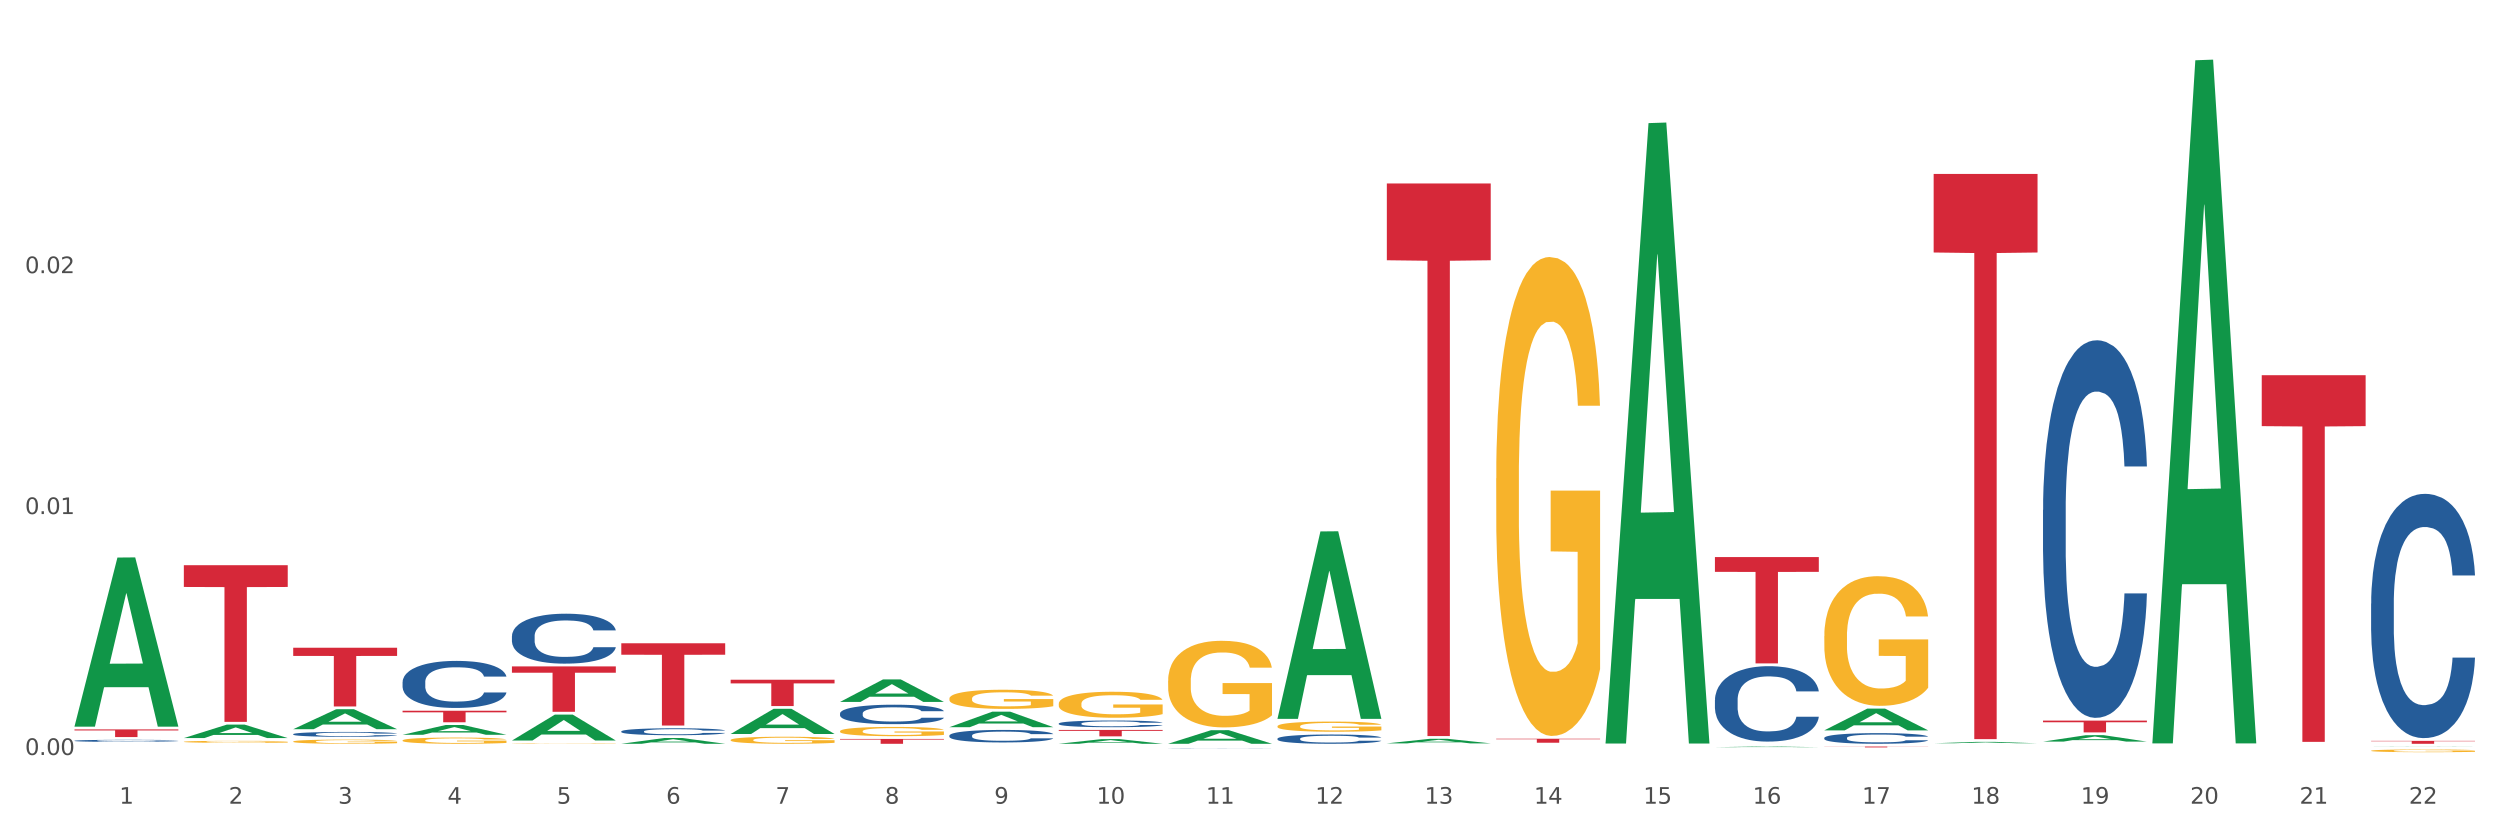 <?xml version="1.0" encoding="utf-8" standalone="no"?>
<!DOCTYPE svg PUBLIC "-//W3C//DTD SVG 1.1//EN"
  "http://www.w3.org/Graphics/SVG/1.1/DTD/svg11.dtd">
<svg xmlns:xlink="http://www.w3.org/1999/xlink" width="1080pt" height="360pt" viewBox="0 0 1080 360" xmlns="http://www.w3.org/2000/svg" version="1.1">
 <rect x="0" y="0" width="1080" height="360" fill="#333333" stroke="none"/>
 <defs>
  <style type="text/css">*{stroke-linejoin: round; stroke-linecap: butt}</style>
 </defs>
 <g id="figure_1">
  <g id="patch_1">
   <path d="M 0 360 
L 1080 360 
L 1080 0 
L 0 0 
z
" style="fill: #ffffff; stroke: #ffffff; stroke-linejoin: miter"/>
  </g>
  <g id="axes_1">
   <g id="matplotlib.axis_1">
    <g id="xtick_1">
     <g id="text_1">
      <!-- 1 -->
      <g style="fill: #4d4d4d" transform="translate(51.562 347.204) scale(0.096 -0.096)">
       <defs>
        <path id="DejaVuSans-31" d="M 794 531 
L 1825 531 
L 1825 4091 
L 703 3866 
L 703 4441 
L 1819 4666 
L 2450 4666 
L 2450 531 
L 3481 531 
L 3481 0 
L 794 0 
L 794 531 
z
" transform="scale(0.016)"/>
       </defs>
       <use xlink:href="#DejaVuSans-31"/>
      </g>
     </g>
    </g>
    <g id="xtick_2">
     <g id="text_2">
      <!-- 2 -->
      <g style="fill: #4d4d4d" transform="translate(98.807 347.204) scale(0.096 -0.096)">
       <defs>
        <path id="DejaVuSans-32" d="M 1228 531 
L 3431 531 
L 3431 0 
L 469 0 
L 469 531 
Q 828 903 1448 1529 
Q 2069 2156 2228 2338 
Q 2531 2678 2651 2914 
Q 2772 3150 2772 3378 
Q 2772 3750 2511 3984 
Q 2250 4219 1831 4219 
Q 1534 4219 1204 4116 
Q 875 4013 500 3803 
L 500 4441 
Q 881 4594 1212 4672 
Q 1544 4750 1819 4750 
Q 2544 4750 2975 4387 
Q 3406 4025 3406 3419 
Q 3406 3131 3298 2873 
Q 3191 2616 2906 2266 
Q 2828 2175 2409 1742 
Q 1991 1309 1228 531 
z
" transform="scale(0.016)"/>
       </defs>
       <use xlink:href="#DejaVuSans-32"/>
      </g>
     </g>
    </g>
    <g id="xtick_3">
     <g id="text_3">
      <!-- 3 -->
      <g style="fill: #4d4d4d" transform="translate(146.052 347.204) scale(0.096 -0.096)">
       <defs>
        <path id="DejaVuSans-33" d="M 2597 2516 
Q 3050 2419 3304 2112 
Q 3559 1806 3559 1356 
Q 3559 666 3084 287 
Q 2609 -91 1734 -91 
Q 1441 -91 1130 -33 
Q 819 25 488 141 
L 488 750 
Q 750 597 1062 519 
Q 1375 441 1716 441 
Q 2309 441 2620 675 
Q 2931 909 2931 1356 
Q 2931 1769 2642 2001 
Q 2353 2234 1838 2234 
L 1294 2234 
L 1294 2753 
L 1863 2753 
Q 2328 2753 2575 2939 
Q 2822 3125 2822 3475 
Q 2822 3834 2567 4026 
Q 2313 4219 1838 4219 
Q 1578 4219 1281 4162 
Q 984 4106 628 3988 
L 628 4550 
Q 988 4650 1302 4700 
Q 1616 4750 1894 4750 
Q 2613 4750 3031 4423 
Q 3450 4097 3450 3541 
Q 3450 3153 3228 2886 
Q 3006 2619 2597 2516 
z
" transform="scale(0.016)"/>
       </defs>
       <use xlink:href="#DejaVuSans-33"/>
      </g>
     </g>
    </g>
    <g id="xtick_4">
     <g id="text_4">
      <!-- 4 -->
      <g style="fill: #4d4d4d" transform="translate(193.297 347.204) scale(0.096 -0.096)">
       <defs>
        <path id="DejaVuSans-34" d="M 2419 4116 
L 825 1625 
L 2419 1625 
L 2419 4116 
z
M 2253 4666 
L 3047 4666 
L 3047 1625 
L 3713 1625 
L 3713 1100 
L 3047 1100 
L 3047 0 
L 2419 0 
L 2419 1100 
L 313 1100 
L 313 1709 
L 2253 4666 
z
" transform="scale(0.016)"/>
       </defs>
       <use xlink:href="#DejaVuSans-34"/>
      </g>
     </g>
    </g>
    <g id="xtick_5">
     <g id="text_5">
      <!-- 5 -->
      <g style="fill: #4d4d4d" transform="translate(240.542 347.204) scale(0.096 -0.096)">
       <defs>
        <path id="DejaVuSans-35" d="M 691 4666 
L 3169 4666 
L 3169 4134 
L 1269 4134 
L 1269 2991 
Q 1406 3038 1543 3061 
Q 1681 3084 1819 3084 
Q 2600 3084 3056 2656 
Q 3513 2228 3513 1497 
Q 3513 744 3044 326 
Q 2575 -91 1722 -91 
Q 1428 -91 1123 -41 
Q 819 9 494 109 
L 494 744 
Q 775 591 1075 516 
Q 1375 441 1709 441 
Q 2250 441 2565 725 
Q 2881 1009 2881 1497 
Q 2881 1984 2565 2268 
Q 2250 2553 1709 2553 
Q 1456 2553 1204 2497 
Q 953 2441 691 2322 
L 691 4666 
z
" transform="scale(0.016)"/>
       </defs>
       <use xlink:href="#DejaVuSans-35"/>
      </g>
     </g>
    </g>
    <g id="xtick_6">
     <g id="text_6">
      <!-- 6 -->
      <g style="fill: #4d4d4d" transform="translate(287.787 347.204) scale(0.096 -0.096)">
       <defs>
        <path id="DejaVuSans-36" d="M 2113 2584 
Q 1688 2584 1439 2293 
Q 1191 2003 1191 1497 
Q 1191 994 1439 701 
Q 1688 409 2113 409 
Q 2538 409 2786 701 
Q 3034 994 3034 1497 
Q 3034 2003 2786 2293 
Q 2538 2584 2113 2584 
z
M 3366 4563 
L 3366 3988 
Q 3128 4100 2886 4159 
Q 2644 4219 2406 4219 
Q 1781 4219 1451 3797 
Q 1122 3375 1075 2522 
Q 1259 2794 1537 2939 
Q 1816 3084 2150 3084 
Q 2853 3084 3261 2657 
Q 3669 2231 3669 1497 
Q 3669 778 3244 343 
Q 2819 -91 2113 -91 
Q 1303 -91 875 529 
Q 447 1150 447 2328 
Q 447 3434 972 4092 
Q 1497 4750 2381 4750 
Q 2619 4750 2861 4703 
Q 3103 4656 3366 4563 
z
" transform="scale(0.016)"/>
       </defs>
       <use xlink:href="#DejaVuSans-36"/>
      </g>
     </g>
    </g>
    <g id="xtick_7">
     <g id="text_7">
      <!-- 7 -->
      <g style="fill: #4d4d4d" transform="translate(335.032 347.204) scale(0.096 -0.096)">
       <defs>
        <path id="DejaVuSans-37" d="M 525 4666 
L 3525 4666 
L 3525 4397 
L 1831 0 
L 1172 0 
L 2766 4134 
L 525 4134 
L 525 4666 
z
" transform="scale(0.016)"/>
       </defs>
       <use xlink:href="#DejaVuSans-37"/>
      </g>
     </g>
    </g>
    <g id="xtick_8">
     <g id="text_8">
      <!-- 8 -->
      <g style="fill: #4d4d4d" transform="translate(382.276 347.204) scale(0.096 -0.096)">
       <defs>
        <path id="DejaVuSans-38" d="M 2034 2216 
Q 1584 2216 1326 1975 
Q 1069 1734 1069 1313 
Q 1069 891 1326 650 
Q 1584 409 2034 409 
Q 2484 409 2743 651 
Q 3003 894 3003 1313 
Q 3003 1734 2745 1975 
Q 2488 2216 2034 2216 
z
M 1403 2484 
Q 997 2584 770 2862 
Q 544 3141 544 3541 
Q 544 4100 942 4425 
Q 1341 4750 2034 4750 
Q 2731 4750 3128 4425 
Q 3525 4100 3525 3541 
Q 3525 3141 3298 2862 
Q 3072 2584 2669 2484 
Q 3125 2378 3379 2068 
Q 3634 1759 3634 1313 
Q 3634 634 3220 271 
Q 2806 -91 2034 -91 
Q 1263 -91 848 271 
Q 434 634 434 1313 
Q 434 1759 690 2068 
Q 947 2378 1403 2484 
z
M 1172 3481 
Q 1172 3119 1398 2916 
Q 1625 2713 2034 2713 
Q 2441 2713 2670 2916 
Q 2900 3119 2900 3481 
Q 2900 3844 2670 4047 
Q 2441 4250 2034 4250 
Q 1625 4250 1398 4047 
Q 1172 3844 1172 3481 
z
" transform="scale(0.016)"/>
       </defs>
       <use xlink:href="#DejaVuSans-38"/>
      </g>
     </g>
    </g>
    <g id="xtick_9">
     <g id="text_9">
      <!-- 9 -->
      <g style="fill: #4d4d4d" transform="translate(429.521 347.204) scale(0.096 -0.096)">
       <defs>
        <path id="DejaVuSans-39" d="M 703 97 
L 703 672 
Q 941 559 1184 500 
Q 1428 441 1663 441 
Q 2288 441 2617 861 
Q 2947 1281 2994 2138 
Q 2813 1869 2534 1725 
Q 2256 1581 1919 1581 
Q 1219 1581 811 2004 
Q 403 2428 403 3163 
Q 403 3881 828 4315 
Q 1253 4750 1959 4750 
Q 2769 4750 3195 4129 
Q 3622 3509 3622 2328 
Q 3622 1225 3098 567 
Q 2575 -91 1691 -91 
Q 1453 -91 1209 -44 
Q 966 3 703 97 
z
M 1959 2075 
Q 2384 2075 2632 2365 
Q 2881 2656 2881 3163 
Q 2881 3666 2632 3958 
Q 2384 4250 1959 4250 
Q 1534 4250 1286 3958 
Q 1038 3666 1038 3163 
Q 1038 2656 1286 2365 
Q 1534 2075 1959 2075 
z
" transform="scale(0.016)"/>
       </defs>
       <use xlink:href="#DejaVuSans-39"/>
      </g>
     </g>
    </g>
    <g id="xtick_10">
     <g id="text_10">
      <!-- 10 -->
      <g style="fill: #4d4d4d" transform="translate(473.712 347.204) scale(0.096 -0.096)">
       <defs>
        <path id="DejaVuSans-30" d="M 2034 4250 
Q 1547 4250 1301 3770 
Q 1056 3291 1056 2328 
Q 1056 1369 1301 889 
Q 1547 409 2034 409 
Q 2525 409 2770 889 
Q 3016 1369 3016 2328 
Q 3016 3291 2770 3770 
Q 2525 4250 2034 4250 
z
M 2034 4750 
Q 2819 4750 3233 4129 
Q 3647 3509 3647 2328 
Q 3647 1150 3233 529 
Q 2819 -91 2034 -91 
Q 1250 -91 836 529 
Q 422 1150 422 2328 
Q 422 3509 836 4129 
Q 1250 4750 2034 4750 
z
" transform="scale(0.016)"/>
       </defs>
       <use xlink:href="#DejaVuSans-31"/>
       <use xlink:href="#DejaVuSans-30" transform="translate(63.623 0)"/>
      </g>
     </g>
    </g>
    <g id="xtick_11">
     <g id="text_11">
      <!-- 11 -->
      <g style="fill: #4d4d4d" transform="translate(520.957 347.204) scale(0.096 -0.096)">
       <use xlink:href="#DejaVuSans-31"/>
       <use xlink:href="#DejaVuSans-31" transform="translate(63.623 0)"/>
      </g>
     </g>
    </g>
    <g id="xtick_12">
     <g id="text_12">
      <!-- 12 -->
      <g style="fill: #4d4d4d" transform="translate(568.202 347.204) scale(0.096 -0.096)">
       <use xlink:href="#DejaVuSans-31"/>
       <use xlink:href="#DejaVuSans-32" transform="translate(63.623 0)"/>
      </g>
     </g>
    </g>
    <g id="xtick_13">
     <g id="text_13">
      <!-- 13 -->
      <g style="fill: #4d4d4d" transform="translate(615.447 347.204) scale(0.096 -0.096)">
       <use xlink:href="#DejaVuSans-31"/>
       <use xlink:href="#DejaVuSans-33" transform="translate(63.623 0)"/>
      </g>
     </g>
    </g>
    <g id="xtick_14">
     <g id="text_14">
      <!-- 14 -->
      <g style="fill: #4d4d4d" transform="translate(662.692 347.204) scale(0.096 -0.096)">
       <use xlink:href="#DejaVuSans-31"/>
       <use xlink:href="#DejaVuSans-34" transform="translate(63.623 0)"/>
      </g>
     </g>
    </g>
    <g id="xtick_15">
     <g id="text_15">
      <!-- 15 -->
      <g style="fill: #4d4d4d" transform="translate(709.937 347.204) scale(0.096 -0.096)">
       <use xlink:href="#DejaVuSans-31"/>
       <use xlink:href="#DejaVuSans-35" transform="translate(63.623 0)"/>
      </g>
     </g>
    </g>
    <g id="xtick_16">
     <g id="text_16">
      <!-- 16 -->
      <g style="fill: #4d4d4d" transform="translate(757.181 347.204) scale(0.096 -0.096)">
       <use xlink:href="#DejaVuSans-31"/>
       <use xlink:href="#DejaVuSans-36" transform="translate(63.623 0)"/>
      </g>
     </g>
    </g>
    <g id="xtick_17">
     <g id="text_17">
      <!-- 17 -->
      <g style="fill: #4d4d4d" transform="translate(804.426 347.204) scale(0.096 -0.096)">
       <use xlink:href="#DejaVuSans-31"/>
       <use xlink:href="#DejaVuSans-37" transform="translate(63.623 0)"/>
      </g>
     </g>
    </g>
    <g id="xtick_18">
     <g id="text_18">
      <!-- 18 -->
      <g style="fill: #4d4d4d" transform="translate(851.671 347.204) scale(0.096 -0.096)">
       <use xlink:href="#DejaVuSans-31"/>
       <use xlink:href="#DejaVuSans-38" transform="translate(63.623 0)"/>
      </g>
     </g>
    </g>
    <g id="xtick_19">
     <g id="text_19">
      <!-- 19 -->
      <g style="fill: #4d4d4d" transform="translate(898.916 347.204) scale(0.096 -0.096)">
       <use xlink:href="#DejaVuSans-31"/>
       <use xlink:href="#DejaVuSans-39" transform="translate(63.623 0)"/>
      </g>
     </g>
    </g>
    <g id="xtick_20">
     <g id="text_20">
      <!-- 20 -->
      <g style="fill: #4d4d4d" transform="translate(946.161 347.204) scale(0.096 -0.096)">
       <use xlink:href="#DejaVuSans-32"/>
       <use xlink:href="#DejaVuSans-30" transform="translate(63.623 0)"/>
      </g>
     </g>
    </g>
    <g id="xtick_21">
     <g id="text_21">
      <!-- 21 -->
      <g style="fill: #4d4d4d" transform="translate(993.406 347.204) scale(0.096 -0.096)">
       <use xlink:href="#DejaVuSans-32"/>
       <use xlink:href="#DejaVuSans-31" transform="translate(63.623 0)"/>
      </g>
     </g>
    </g>
    <g id="xtick_22">
     <g id="text_22">
      <!-- 22 -->
      <g style="fill: #4d4d4d" transform="translate(1040.651 347.204) scale(0.096 -0.096)">
       <use xlink:href="#DejaVuSans-32"/>
       <use xlink:href="#DejaVuSans-32" transform="translate(63.623 0)"/>
      </g>
     </g>
    </g>
    <g id="xtick_23"/>
    <g id="xtick_24"/>
    <g id="xtick_25"/>
    <g id="xtick_26"/>
    <g id="xtick_27"/>
    <g id="xtick_28"/>
    <g id="xtick_29"/>
    <g id="xtick_30"/>
    <g id="xtick_31"/>
    <g id="xtick_32"/>
    <g id="xtick_33"/>
    <g id="xtick_34"/>
    <g id="xtick_35"/>
    <g id="xtick_36"/>
    <g id="xtick_37"/>
    <g id="xtick_38"/>
    <g id="xtick_39"/>
    <g id="xtick_40"/>
    <g id="xtick_41"/>
    <g id="xtick_42"/>
    <g id="xtick_43"/>
   </g>
   <g id="matplotlib.axis_2">
    <g id="ytick_1">
     <g id="text_23">
      <!-- 0.00 -->
      <g style="fill: #4d4d4d" transform="translate(10.8 326.149) scale(0.096 -0.096)">
       <defs>
        <path id="DejaVuSans-2e" d="M 684 794 
L 1344 794 
L 1344 0 
L 684 0 
L 684 794 
z
" transform="scale(0.016)"/>
       </defs>
       <use xlink:href="#DejaVuSans-30"/>
       <use xlink:href="#DejaVuSans-2e" transform="translate(63.623 0)"/>
       <use xlink:href="#DejaVuSans-30" transform="translate(95.41 0)"/>
       <use xlink:href="#DejaVuSans-30" transform="translate(159.033 0)"/>
      </g>
     </g>
    </g>
    <g id="ytick_2">
     <g id="text_24">
      <!-- 0.01 -->
      <g style="fill: #4d4d4d" transform="translate(10.8 222.077) scale(0.096 -0.096)">
       <use xlink:href="#DejaVuSans-30"/>
       <use xlink:href="#DejaVuSans-2e" transform="translate(63.623 0)"/>
       <use xlink:href="#DejaVuSans-30" transform="translate(95.41 0)"/>
       <use xlink:href="#DejaVuSans-31" transform="translate(159.033 0)"/>
      </g>
     </g>
    </g>
    <g id="ytick_3">
     <g id="text_25">
      <!-- 0.02 -->
      <g style="fill: #4d4d4d" transform="translate(10.8 118.005) scale(0.096 -0.096)">
       <use xlink:href="#DejaVuSans-30"/>
       <use xlink:href="#DejaVuSans-2e" transform="translate(63.623 0)"/>
       <use xlink:href="#DejaVuSans-30" transform="translate(95.41 0)"/>
       <use xlink:href="#DejaVuSans-32" transform="translate(159.033 0)"/>
      </g>
     </g>
    </g>
    <g id="ytick_4"/>
    <g id="ytick_5"/>
    <g id="ytick_6"/>
   </g>
   <g id="PolyCollection_1">
    <path d="M 32.175 313.773 
L 32.221 313.705 
L 50.73 240.861 
L 58.411 240.792 
L 77.058 313.911 
L 68.174 313.911 
L 64.148 296.884 
L 45.038 296.884 
L 44.899 297.159 
L 41.013 313.911 
L 32.175 313.911 
L 32.175 313.773 
L 47.444 286.723 
L 61.742 286.654 
L 54.663 256.377 
L 54.57 256.24 
L 54.478 256.446 
L 47.398 286.654 
L 47.444 286.723 
L 32.175 313.773 
z
" clip-path="url(#p61e8a29f4b)" style="fill: #109648"/>
    <path d="M 173.91 307.025 
L 218.792 307.025 
L 218.792 307.719 
L 201.137 307.724 
L 201.137 312.023 
L 191.459 312.023 
L 191.459 307.724 
L 173.91 307.719 
L 173.91 307.029 
L 173.91 307.025 
z
" clip-path="url(#p61e8a29f4b)" style="fill: #d62839"/>
    <path d="M 126.665 279.832 
L 171.547 279.832 
L 171.547 283.356 
L 153.892 283.38 
L 153.892 305.194 
L 144.214 305.194 
L 144.214 283.38 
L 126.665 283.356 
L 126.665 279.855 
L 126.665 279.832 
z
" clip-path="url(#p61e8a29f4b)" style="fill: #d62839"/>
    <path d="M 79.42 244.161 
L 124.303 244.161 
L 124.303 253.566 
L 106.647 253.629 
L 106.647 311.836 
L 96.969 311.836 
L 96.969 253.629 
L 79.42 253.566 
L 79.42 244.224 
L 79.42 244.161 
z
" clip-path="url(#p61e8a29f4b)" style="fill: #d62839"/>
    <path d="M 32.175 315.098 
L 77.058 315.098 
L 77.058 315.558 
L 59.402 315.561 
L 59.402 318.412 
L 49.724 318.412 
L 49.724 315.561 
L 32.175 315.558 
L 32.175 315.101 
L 32.175 315.098 
z
" clip-path="url(#p61e8a29f4b)" style="fill: #d62839"/>
    <path d="M 126.665 320.339 
L 126.718 320.338 
L 126.718 320.278 
L 126.824 320.227 
L 127.354 320.103 
L 128.148 320 
L 128.731 319.945 
L 129.314 319.9 
L 130.003 319.856 
L 130.851 319.809 
L 132.388 319.741 
L 133.342 319.707 
L 134.507 319.67 
L 136.627 319.617 
L 138.164 319.587 
L 139.753 319.563 
L 142.35 319.533 
L 144.046 319.52 
L 145.847 319.51 
L 148.02 319.503 
L 149.662 319.501 
L 153.266 319.506 
L 156.339 319.521 
L 157.823 319.533 
L 159.731 319.553 
L 160.737 319.566 
L 162.38 319.592 
L 164.076 319.627 
L 165.242 319.657 
L 166.99 319.713 
L 168.315 319.77 
L 169.534 319.839 
L 170.17 319.887 
L 170.647 319.932 
L 171.07 319.983 
L 171.494 320.064 
L 161.956 320.064 
L 161.585 320.006 
L 161.002 319.952 
L 160.155 319.899 
L 159.413 319.866 
L 158.141 319.824 
L 156.975 319.798 
L 155.756 319.778 
L 154.273 319.761 
L 153.107 319.753 
L 151.464 319.746 
L 148.232 319.748 
L 146.059 319.761 
L 144.575 319.778 
L 143.622 319.793 
L 142.774 319.809 
L 141.82 319.833 
L 140.707 319.867 
L 139.912 319.899 
L 139.117 319.939 
L 138.482 319.978 
L 137.899 320.025 
L 137.422 320.074 
L 137.051 320.126 
L 136.733 320.189 
L 136.468 320.293 
L 136.468 320.52 
L 136.574 320.571 
L 136.839 320.639 
L 137.157 320.69 
L 137.687 320.752 
L 138.164 320.793 
L 139.064 320.853 
L 140.071 320.902 
L 140.866 320.934 
L 141.661 320.96 
L 143.039 320.997 
L 144.575 321.027 
L 145.9 321.045 
L 147.702 321.061 
L 148.921 321.068 
L 149.98 321.071 
L 152.577 321.071 
L 154.432 321.066 
L 156.498 321.055 
L 158.088 321.04 
L 159.413 321.022 
L 160.896 320.992 
L 161.85 320.964 
L 161.85 320.618 
L 150.192 320.616 
L 150.192 320.386 
L 171.547 320.386 
L 171.547 321.061 
L 170.647 321.096 
L 169.64 321.128 
L 168.58 321.156 
L 166.99 321.191 
L 165.083 321.224 
L 163.387 321.247 
L 161.585 321.267 
L 159.466 321.285 
L 156.71 321.302 
L 155.014 321.308 
L 152.895 321.313 
L 150.404 321.315 
L 148.232 321.312 
L 146.112 321.303 
L 143.887 321.288 
L 141.714 321.267 
L 140.071 321.245 
L 138.429 321.219 
L 136.68 321.184 
L 135.302 321.151 
L 134.242 321.121 
L 133.077 321.083 
L 131.805 321.033 
L 130.851 320.989 
L 130.003 320.942 
L 129.102 320.883 
L 128.466 320.831 
L 127.831 320.767 
L 127.46 320.719 
L 127.036 320.644 
L 126.718 320.54 
L 126.665 320.339 
z
" clip-path="url(#p61e8a29f4b)" style="fill: #f7b32b"/>
    <path d="M 173.91 319.867 
L 173.963 319.865 
L 173.963 319.776 
L 174.069 319.7 
L 174.598 319.516 
L 175.393 319.363 
L 175.976 319.282 
L 176.559 319.216 
L 177.248 319.149 
L 178.096 319.08 
L 179.633 318.98 
L 180.586 318.928 
L 181.752 318.874 
L 183.872 318.795 
L 185.408 318.751 
L 186.998 318.714 
L 189.595 318.67 
L 191.29 318.65 
L 193.092 318.636 
L 195.265 318.626 
L 196.907 318.623 
L 200.511 318.631 
L 203.584 318.653 
L 205.068 318.67 
L 206.975 318.699 
L 207.982 318.719 
L 209.625 318.758 
L 211.321 318.81 
L 212.486 318.854 
L 214.235 318.938 
L 215.56 319.021 
L 216.779 319.125 
L 217.415 319.196 
L 217.891 319.262 
L 218.315 319.339 
L 218.739 319.459 
L 209.201 319.459 
L 208.83 319.373 
L 208.247 319.292 
L 207.399 319.213 
L 206.658 319.164 
L 205.386 319.103 
L 204.22 319.063 
L 203.001 319.034 
L 201.517 319.009 
L 200.352 318.997 
L 198.709 318.987 
L 195.477 318.99 
L 193.304 319.009 
L 191.82 319.034 
L 190.866 319.056 
L 190.019 319.08 
L 189.065 319.115 
L 187.952 319.166 
L 187.157 319.213 
L 186.362 319.272 
L 185.726 319.331 
L 185.144 319.4 
L 184.667 319.474 
L 184.296 319.55 
L 183.978 319.643 
L 183.713 319.798 
L 183.713 320.135 
L 183.819 320.211 
L 184.084 320.312 
L 184.402 320.388 
L 184.932 320.479 
L 185.408 320.541 
L 186.309 320.629 
L 187.316 320.703 
L 188.111 320.749 
L 188.906 320.789 
L 190.284 320.843 
L 191.82 320.887 
L 193.145 320.914 
L 194.947 320.939 
L 196.165 320.949 
L 197.225 320.954 
L 199.822 320.954 
L 201.676 320.946 
L 203.743 320.929 
L 205.333 320.907 
L 206.658 320.88 
L 208.141 320.836 
L 209.095 320.794 
L 209.095 320.28 
L 197.437 320.278 
L 197.437 319.936 
L 218.792 319.936 
L 218.792 320.939 
L 217.891 320.99 
L 216.885 321.037 
L 215.825 321.079 
L 214.235 321.13 
L 212.327 321.18 
L 210.632 321.214 
L 208.83 321.244 
L 206.711 321.271 
L 203.955 321.295 
L 202.259 321.305 
L 200.14 321.312 
L 197.649 321.315 
L 195.477 321.31 
L 193.357 321.298 
L 191.131 321.276 
L 188.959 321.244 
L 187.316 321.212 
L 185.673 321.172 
L 183.925 321.121 
L 182.547 321.071 
L 181.487 321.027 
L 180.321 320.971 
L 179.05 320.897 
L 178.096 320.831 
L 177.248 320.762 
L 176.347 320.673 
L 175.711 320.597 
L 175.075 320.501 
L 174.704 320.43 
L 174.281 320.319 
L 173.963 320.164 
L 173.91 319.867 
z
" clip-path="url(#p61e8a29f4b)" style="fill: #f7b32b"/>
    <path d="M 315.644 319.677 
L 315.697 319.674 
L 315.697 319.574 
L 315.803 319.488 
L 316.333 319.279 
L 317.128 319.107 
L 317.711 319.015 
L 318.294 318.94 
L 318.983 318.865 
L 319.83 318.787 
L 321.367 318.673 
L 322.321 318.614 
L 323.487 318.553 
L 325.606 318.464 
L 327.143 318.414 
L 328.733 318.372 
L 331.329 318.322 
L 333.025 318.3 
L 334.827 318.283 
L 336.999 318.272 
L 338.642 318.27 
L 342.245 318.278 
L 345.319 318.303 
L 346.802 318.322 
L 348.71 318.356 
L 349.717 318.378 
L 351.36 318.423 
L 353.055 318.481 
L 354.221 318.531 
L 355.97 318.626 
L 357.294 318.72 
L 358.513 318.837 
L 359.149 318.918 
L 359.626 318.993 
L 360.05 319.079 
L 360.474 319.215 
L 350.936 319.215 
L 350.565 319.118 
L 349.982 319.026 
L 349.134 318.937 
L 348.392 318.881 
L 347.12 318.812 
L 345.955 318.767 
L 344.736 318.734 
L 343.252 318.706 
L 342.086 318.692 
L 340.444 318.681 
L 337.211 318.684 
L 335.039 318.706 
L 333.555 318.734 
L 332.601 318.759 
L 331.753 318.787 
L 330.799 318.826 
L 329.687 318.884 
L 328.892 318.937 
L 328.097 319.004 
L 327.461 319.071 
L 326.878 319.148 
L 326.401 319.232 
L 326.03 319.318 
L 325.712 319.424 
L 325.447 319.599 
L 325.447 319.98 
L 325.553 320.066 
L 325.818 320.18 
L 326.136 320.266 
L 326.666 320.369 
L 327.143 320.439 
L 328.044 320.539 
L 329.051 320.622 
L 329.846 320.675 
L 330.64 320.72 
L 332.018 320.781 
L 333.555 320.831 
L 334.88 320.862 
L 336.681 320.889 
L 337.9 320.9 
L 338.96 320.906 
L 341.556 320.906 
L 343.411 320.898 
L 345.478 320.878 
L 347.067 320.853 
L 348.392 320.823 
L 349.876 320.773 
L 350.83 320.725 
L 350.83 320.144 
L 339.172 320.141 
L 339.172 319.755 
L 360.527 319.755 
L 360.527 320.889 
L 359.626 320.948 
L 358.619 321.001 
L 357.559 321.048 
L 355.97 321.106 
L 354.062 321.162 
L 352.366 321.201 
L 350.565 321.234 
L 348.445 321.265 
L 345.69 321.293 
L 343.994 321.304 
L 341.874 321.312 
L 339.384 321.315 
L 337.211 321.309 
L 335.092 321.295 
L 332.866 321.27 
L 330.693 321.234 
L 329.051 321.198 
L 327.408 321.154 
L 325.659 321.095 
L 324.282 321.04 
L 323.222 320.989 
L 322.056 320.925 
L 320.784 320.842 
L 319.83 320.767 
L 318.983 320.689 
L 318.082 320.589 
L 317.446 320.503 
L 316.81 320.394 
L 316.439 320.314 
L 316.015 320.189 
L 315.697 320.013 
L 315.644 319.677 
z
" clip-path="url(#p61e8a29f4b)" style="fill: #f7b32b"/>
    <path d="M 362.889 315.882 
L 362.942 315.878 
L 362.942 315.746 
L 363.048 315.632 
L 363.578 315.357 
L 364.373 315.13 
L 364.956 315.009 
L 365.539 314.91 
L 366.228 314.811 
L 367.075 314.708 
L 368.612 314.558 
L 369.566 314.481 
L 370.732 314.4 
L 372.851 314.283 
L 374.388 314.217 
L 375.978 314.162 
L 378.574 314.096 
L 380.27 314.067 
L 382.072 314.045 
L 384.244 314.03 
L 385.887 314.026 
L 389.49 314.037 
L 392.564 314.07 
L 394.047 314.096 
L 395.955 314.14 
L 396.962 314.169 
L 398.604 314.228 
L 400.3 314.305 
L 401.466 314.371 
L 403.215 314.496 
L 404.539 314.62 
L 405.758 314.774 
L 406.394 314.881 
L 406.871 314.98 
L 407.295 315.093 
L 407.719 315.273 
L 398.181 315.273 
L 397.81 315.145 
L 397.227 315.024 
L 396.379 314.906 
L 395.637 314.833 
L 394.365 314.741 
L 393.199 314.683 
L 391.981 314.639 
L 390.497 314.602 
L 389.331 314.584 
L 387.688 314.569 
L 384.456 314.573 
L 382.284 314.602 
L 380.8 314.639 
L 379.846 314.672 
L 378.998 314.708 
L 378.044 314.76 
L 376.932 314.837 
L 376.137 314.906 
L 375.342 314.994 
L 374.706 315.082 
L 374.123 315.185 
L 373.646 315.295 
L 373.275 315.409 
L 372.957 315.548 
L 372.692 315.779 
L 372.692 316.282 
L 372.798 316.395 
L 373.063 316.546 
L 373.381 316.659 
L 373.911 316.795 
L 374.388 316.887 
L 375.289 317.019 
L 376.296 317.129 
L 377.09 317.198 
L 377.885 317.257 
L 379.263 317.338 
L 380.8 317.404 
L 382.125 317.444 
L 383.926 317.481 
L 385.145 317.495 
L 386.205 317.503 
L 388.801 317.503 
L 390.656 317.492 
L 392.723 317.466 
L 394.312 317.433 
L 395.637 317.393 
L 397.121 317.327 
L 398.075 317.264 
L 398.075 316.498 
L 386.417 316.494 
L 386.417 315.984 
L 407.772 315.984 
L 407.772 317.481 
L 406.871 317.558 
L 405.864 317.627 
L 404.804 317.69 
L 403.215 317.767 
L 401.307 317.84 
L 399.611 317.891 
L 397.81 317.935 
L 395.69 317.976 
L 392.935 318.012 
L 391.239 318.027 
L 389.119 318.038 
L 386.629 318.042 
L 384.456 318.034 
L 382.336 318.016 
L 380.111 317.983 
L 377.938 317.935 
L 376.296 317.888 
L 374.653 317.829 
L 372.904 317.752 
L 371.527 317.679 
L 370.467 317.613 
L 369.301 317.528 
L 368.029 317.418 
L 367.075 317.319 
L 366.228 317.217 
L 365.327 317.085 
L 364.691 316.971 
L 364.055 316.828 
L 363.684 316.722 
L 363.26 316.557 
L 362.942 316.326 
L 362.889 315.882 
z
" clip-path="url(#p61e8a29f4b)" style="fill: #f7b32b"/>
    <path d="M 410.134 301.79 
L 410.187 301.783 
L 410.187 301.511 
L 410.293 301.276 
L 410.823 300.709 
L 411.618 300.241 
L 412.201 299.991 
L 412.784 299.787 
L 413.472 299.583 
L 414.32 299.371 
L 415.857 299.061 
L 416.811 298.903 
L 417.977 298.736 
L 420.096 298.495 
L 421.633 298.358 
L 423.223 298.245 
L 425.819 298.109 
L 427.515 298.049 
L 429.316 298.003 
L 431.489 297.973 
L 433.132 297.965 
L 436.735 297.988 
L 439.808 298.056 
L 441.292 298.109 
L 443.2 298.2 
L 444.207 298.26 
L 445.849 298.381 
L 447.545 298.54 
L 448.711 298.676 
L 450.459 298.933 
L 451.784 299.19 
L 453.003 299.507 
L 453.639 299.727 
L 454.116 299.931 
L 454.54 300.165 
L 454.964 300.535 
L 445.425 300.535 
L 445.054 300.271 
L 444.472 300.021 
L 443.624 299.78 
L 442.882 299.628 
L 441.61 299.439 
L 440.444 299.318 
L 439.226 299.228 
L 437.742 299.152 
L 436.576 299.114 
L 434.933 299.084 
L 431.701 299.092 
L 429.528 299.152 
L 428.045 299.228 
L 427.091 299.296 
L 426.243 299.371 
L 425.289 299.477 
L 424.176 299.636 
L 423.382 299.78 
L 422.587 299.961 
L 421.951 300.142 
L 421.368 300.354 
L 420.891 300.581 
L 420.52 300.815 
L 420.202 301.102 
L 419.937 301.579 
L 419.937 302.614 
L 420.043 302.849 
L 420.308 303.159 
L 420.626 303.393 
L 421.156 303.673 
L 421.633 303.862 
L 422.534 304.134 
L 423.54 304.36 
L 424.335 304.504 
L 425.13 304.625 
L 426.508 304.791 
L 428.045 304.927 
L 429.369 305.011 
L 431.171 305.086 
L 432.39 305.116 
L 433.45 305.131 
L 436.046 305.131 
L 437.901 305.109 
L 439.967 305.056 
L 441.557 304.988 
L 442.882 304.905 
L 444.366 304.769 
L 445.319 304.64 
L 445.319 303.06 
L 433.662 303.053 
L 433.662 302.002 
L 455.017 302.002 
L 455.017 305.086 
L 454.116 305.245 
L 453.109 305.388 
L 452.049 305.517 
L 450.459 305.676 
L 448.552 305.827 
L 446.856 305.933 
L 445.054 306.023 
L 442.935 306.107 
L 440.179 306.182 
L 438.484 306.212 
L 436.364 306.235 
L 433.874 306.243 
L 431.701 306.228 
L 429.581 306.19 
L 427.356 306.122 
L 425.183 306.023 
L 423.54 305.925 
L 421.898 305.804 
L 420.149 305.645 
L 418.771 305.494 
L 417.712 305.358 
L 416.546 305.184 
L 415.274 304.958 
L 414.32 304.754 
L 413.472 304.542 
L 412.572 304.27 
L 411.936 304.035 
L 411.3 303.741 
L 410.929 303.521 
L 410.505 303.181 
L 410.187 302.705 
L 410.134 301.79 
z
" clip-path="url(#p61e8a29f4b)" style="fill: #f7b32b"/>
    <path d="M 457.379 304.028 
L 457.432 304.018 
L 457.432 303.648 
L 457.538 303.33 
L 458.068 302.561 
L 458.863 301.924 
L 459.445 301.586 
L 460.028 301.309 
L 460.717 301.032 
L 461.565 300.744 
L 463.102 300.323 
L 464.056 300.108 
L 465.221 299.882 
L 467.341 299.554 
L 468.878 299.369 
L 470.467 299.215 
L 473.064 299.03 
L 474.76 298.948 
L 476.561 298.887 
L 478.734 298.846 
L 480.377 298.835 
L 483.98 298.866 
L 487.053 298.959 
L 488.537 299.03 
L 490.445 299.154 
L 491.452 299.236 
L 493.094 299.4 
L 494.79 299.615 
L 495.956 299.8 
L 497.704 300.149 
L 499.029 300.498 
L 500.248 300.929 
L 500.884 301.226 
L 501.361 301.504 
L 501.785 301.822 
L 502.209 302.325 
L 492.67 302.325 
L 492.299 301.965 
L 491.716 301.627 
L 490.869 301.298 
L 490.127 301.093 
L 488.855 300.837 
L 487.689 300.672 
L 486.47 300.549 
L 484.987 300.447 
L 483.821 300.395 
L 482.178 300.354 
L 478.946 300.364 
L 476.773 300.447 
L 475.29 300.549 
L 474.336 300.642 
L 473.488 300.744 
L 472.534 300.888 
L 471.421 301.103 
L 470.626 301.298 
L 469.832 301.545 
L 469.196 301.791 
L 468.613 302.078 
L 468.136 302.386 
L 467.765 302.704 
L 467.447 303.094 
L 467.182 303.741 
L 467.182 305.147 
L 467.288 305.465 
L 467.553 305.885 
L 467.871 306.203 
L 468.401 306.583 
L 468.878 306.84 
L 469.779 307.209 
L 470.785 307.517 
L 471.58 307.712 
L 472.375 307.876 
L 473.753 308.102 
L 475.29 308.287 
L 476.614 308.4 
L 478.416 308.502 
L 479.635 308.543 
L 480.695 308.564 
L 483.291 308.564 
L 485.146 308.533 
L 487.212 308.461 
L 488.802 308.369 
L 490.127 308.256 
L 491.61 308.071 
L 492.564 307.897 
L 492.564 305.752 
L 480.906 305.742 
L 480.906 304.315 
L 502.262 304.315 
L 502.262 308.502 
L 501.361 308.718 
L 500.354 308.913 
L 499.294 309.087 
L 497.704 309.303 
L 495.797 309.508 
L 494.101 309.651 
L 492.299 309.775 
L 490.18 309.887 
L 487.424 309.99 
L 485.729 310.031 
L 483.609 310.062 
L 481.118 310.072 
L 478.946 310.052 
L 476.826 310 
L 474.601 309.908 
L 472.428 309.775 
L 470.785 309.641 
L 469.143 309.477 
L 467.394 309.261 
L 466.016 309.056 
L 464.956 308.872 
L 463.791 308.636 
L 462.519 308.328 
L 461.565 308.051 
L 460.717 307.763 
L 459.816 307.394 
L 459.181 307.076 
L 458.545 306.676 
L 458.174 306.378 
L 457.75 305.916 
L 457.432 305.27 
L 457.379 304.028 
z
" clip-path="url(#p61e8a29f4b)" style="fill: #f7b32b"/>
    <path d="M 504.624 294.115 
L 504.677 294.081 
L 504.677 292.851 
L 504.783 291.791 
L 505.313 289.228 
L 506.107 287.109 
L 506.69 285.982 
L 507.273 285.059 
L 507.962 284.136 
L 508.81 283.179 
L 510.347 281.778 
L 511.301 281.06 
L 512.466 280.309 
L 514.586 279.215 
L 516.123 278.6 
L 517.712 278.087 
L 520.309 277.472 
L 522.005 277.199 
L 523.806 276.994 
L 525.979 276.857 
L 527.621 276.823 
L 531.225 276.925 
L 534.298 277.233 
L 535.782 277.472 
L 537.69 277.882 
L 538.696 278.156 
L 540.339 278.702 
L 542.035 279.42 
L 543.201 280.035 
L 544.949 281.197 
L 546.274 282.359 
L 547.493 283.794 
L 548.129 284.785 
L 548.606 285.708 
L 549.029 286.768 
L 549.453 288.442 
L 539.915 288.442 
L 539.544 287.246 
L 538.961 286.118 
L 538.114 285.025 
L 537.372 284.341 
L 536.1 283.487 
L 534.934 282.94 
L 533.715 282.53 
L 532.232 282.188 
L 531.066 282.017 
L 529.423 281.881 
L 526.191 281.915 
L 524.018 282.188 
L 522.534 282.53 
L 521.581 282.837 
L 520.733 283.179 
L 519.779 283.658 
L 518.666 284.375 
L 517.871 285.025 
L 517.076 285.845 
L 516.441 286.665 
L 515.858 287.622 
L 515.381 288.647 
L 515.01 289.707 
L 514.692 291.005 
L 514.427 293.158 
L 514.427 297.84 
L 514.533 298.899 
L 514.798 300.301 
L 515.116 301.36 
L 515.646 302.624 
L 516.123 303.479 
L 517.023 304.709 
L 518.03 305.734 
L 518.825 306.384 
L 519.62 306.93 
L 520.998 307.682 
L 522.534 308.297 
L 523.859 308.673 
L 525.661 309.015 
L 526.88 309.152 
L 527.939 309.22 
L 530.536 309.22 
L 532.391 309.118 
L 534.457 308.878 
L 536.047 308.571 
L 537.372 308.195 
L 538.855 307.58 
L 539.809 306.999 
L 539.809 299.856 
L 528.151 299.822 
L 528.151 295.072 
L 549.506 295.072 
L 549.506 309.015 
L 548.606 309.733 
L 547.599 310.382 
L 546.539 310.963 
L 544.949 311.681 
L 543.042 312.364 
L 541.346 312.842 
L 539.544 313.253 
L 537.425 313.629 
L 534.669 313.97 
L 532.973 314.107 
L 530.854 314.209 
L 528.363 314.244 
L 526.191 314.175 
L 524.071 314.004 
L 521.846 313.697 
L 519.673 313.253 
L 518.03 312.808 
L 516.388 312.262 
L 514.639 311.544 
L 513.261 310.86 
L 512.201 310.245 
L 511.036 309.459 
L 509.764 308.434 
L 508.81 307.511 
L 507.962 306.554 
L 507.061 305.324 
L 506.425 304.265 
L 505.79 302.932 
L 505.419 301.941 
L 504.995 300.403 
L 504.677 298.25 
L 504.624 294.115 
z
" clip-path="url(#p61e8a29f4b)" style="fill: #f7b32b"/>
    <path d="M 551.869 313.753 
L 551.922 313.749 
L 551.922 313.605 
L 552.028 313.481 
L 552.557 313.18 
L 553.352 312.931 
L 553.935 312.799 
L 554.518 312.691 
L 555.207 312.583 
L 556.055 312.47 
L 557.592 312.306 
L 558.545 312.222 
L 559.711 312.133 
L 561.831 312.005 
L 563.367 311.933 
L 564.957 311.873 
L 567.554 311.801 
L 569.249 311.769 
L 571.051 311.745 
L 573.224 311.729 
L 574.866 311.725 
L 578.47 311.737 
L 581.543 311.773 
L 583.027 311.801 
L 584.934 311.849 
L 585.941 311.881 
L 587.584 311.945 
L 589.28 312.029 
L 590.445 312.101 
L 592.194 312.238 
L 593.519 312.374 
L 594.738 312.542 
L 595.374 312.659 
L 595.85 312.767 
L 596.274 312.891 
L 596.698 313.088 
L 587.16 313.088 
L 586.789 312.947 
L 586.206 312.815 
L 585.358 312.687 
L 584.617 312.607 
L 583.345 312.506 
L 582.179 312.442 
L 580.96 312.394 
L 579.476 312.354 
L 578.311 312.334 
L 576.668 312.318 
L 573.436 312.322 
L 571.263 312.354 
L 569.779 312.394 
L 568.825 312.43 
L 567.978 312.47 
L 567.024 312.526 
L 565.911 312.611 
L 565.116 312.687 
L 564.321 312.783 
L 563.685 312.879 
L 563.103 312.992 
L 562.626 313.112 
L 562.255 313.236 
L 561.937 313.388 
L 561.672 313.641 
L 561.672 314.19 
L 561.778 314.315 
L 562.043 314.479 
L 562.361 314.603 
L 562.891 314.752 
L 563.367 314.852 
L 564.268 314.996 
L 565.275 315.117 
L 566.07 315.193 
L 566.865 315.257 
L 568.243 315.345 
L 569.779 315.417 
L 571.104 315.461 
L 572.906 315.501 
L 574.124 315.518 
L 575.184 315.526 
L 577.781 315.526 
L 579.635 315.514 
L 581.702 315.485 
L 583.292 315.449 
L 584.617 315.405 
L 586.1 315.333 
L 587.054 315.265 
L 587.054 314.427 
L 575.396 314.423 
L 575.396 313.866 
L 596.751 313.866 
L 596.751 315.501 
L 595.85 315.586 
L 594.844 315.662 
L 593.784 315.73 
L 592.194 315.814 
L 590.286 315.894 
L 588.591 315.951 
L 586.789 315.999 
L 584.67 316.043 
L 581.914 316.083 
L 580.218 316.099 
L 578.099 316.111 
L 575.608 316.115 
L 573.436 316.107 
L 571.316 316.087 
L 569.09 316.051 
L 566.918 315.999 
L 565.275 315.947 
L 563.632 315.882 
L 561.884 315.798 
L 560.506 315.718 
L 559.446 315.646 
L 558.28 315.554 
L 557.009 315.433 
L 556.055 315.325 
L 555.207 315.213 
L 554.306 315.068 
L 553.67 314.944 
L 553.034 314.788 
L 552.663 314.672 
L 552.24 314.491 
L 551.922 314.238 
L 551.869 313.753 
z
" clip-path="url(#p61e8a29f4b)" style="fill: #f7b32b"/>
    <path d="M 646.358 206.637 
L 646.411 206.448 
L 646.411 199.645 
L 646.517 193.787 
L 647.047 179.615 
L 647.842 167.899 
L 648.425 161.663 
L 649.008 156.561 
L 649.697 151.459 
L 650.545 146.168 
L 652.081 138.42 
L 653.035 134.452 
L 654.201 130.294 
L 656.321 124.247 
L 657.857 120.846 
L 659.447 118.012 
L 662.043 114.61 
L 663.739 113.098 
L 665.541 111.965 
L 667.713 111.209 
L 669.356 111.02 
L 672.959 111.587 
L 676.033 113.287 
L 677.517 114.61 
L 679.424 116.878 
L 680.431 118.389 
L 682.074 121.413 
L 683.769 125.381 
L 684.935 128.783 
L 686.684 135.208 
L 688.009 141.632 
L 689.227 149.569 
L 689.863 155.049 
L 690.34 160.151 
L 690.764 166.009 
L 691.188 175.269 
L 681.65 175.269 
L 681.279 168.655 
L 680.696 162.419 
L 679.848 156.372 
L 679.106 152.593 
L 677.835 147.868 
L 676.669 144.845 
L 675.45 142.577 
L 673.966 140.688 
L 672.8 139.743 
L 671.158 138.987 
L 667.925 139.176 
L 665.753 140.688 
L 664.269 142.577 
L 663.315 144.278 
L 662.467 146.168 
L 661.514 148.813 
L 660.401 152.781 
L 659.606 156.372 
L 658.811 160.907 
L 658.175 165.442 
L 657.592 170.733 
L 657.115 176.402 
L 656.744 182.26 
L 656.426 189.441 
L 656.162 201.346 
L 656.162 227.235 
L 656.268 233.093 
L 656.532 240.84 
L 656.85 246.698 
L 657.38 253.69 
L 657.857 258.414 
L 658.758 265.217 
L 659.765 270.886 
L 660.56 274.476 
L 661.355 277.5 
L 662.732 281.657 
L 664.269 285.059 
L 665.594 287.137 
L 667.395 289.027 
L 668.614 289.783 
L 669.674 290.161 
L 672.271 290.161 
L 674.125 289.594 
L 676.192 288.271 
L 677.782 286.57 
L 679.106 284.492 
L 680.59 281.09 
L 681.544 277.878 
L 681.544 238.384 
L 669.886 238.195 
L 669.886 211.928 
L 691.241 211.928 
L 691.241 289.027 
L 690.34 292.995 
L 689.333 296.586 
L 688.274 299.798 
L 686.684 303.766 
L 684.776 307.546 
L 683.081 310.191 
L 681.279 312.459 
L 679.159 314.538 
L 676.404 316.427 
L 674.708 317.183 
L 672.588 317.75 
L 670.098 317.939 
L 667.925 317.561 
L 665.806 316.616 
L 663.58 314.915 
L 661.408 312.459 
L 659.765 310.002 
L 658.122 306.979 
L 656.374 303.011 
L 654.996 299.231 
L 653.936 295.83 
L 652.77 291.484 
L 651.498 285.814 
L 650.545 280.712 
L 649.697 275.421 
L 648.796 268.618 
L 648.16 262.76 
L 647.524 255.391 
L 647.153 249.911 
L 646.729 241.407 
L 646.411 229.502 
L 646.358 206.637 
z
" clip-path="url(#p61e8a29f4b)" style="fill: #f7b32b"/>
    <path d="M 788.093 274.795 
L 788.146 274.744 
L 788.146 272.902 
L 788.252 271.316 
L 788.782 267.479 
L 789.577 264.308 
L 790.16 262.619 
L 790.743 261.238 
L 791.431 259.857 
L 792.279 258.424 
L 793.816 256.327 
L 794.77 255.252 
L 795.936 254.127 
L 798.055 252.49 
L 799.592 251.569 
L 801.182 250.802 
L 803.778 249.881 
L 805.474 249.472 
L 807.275 249.165 
L 809.448 248.96 
L 811.091 248.909 
L 814.694 249.062 
L 817.767 249.523 
L 819.251 249.881 
L 821.159 250.495 
L 822.166 250.904 
L 823.808 251.723 
L 825.504 252.797 
L 826.67 253.718 
L 828.418 255.457 
L 829.743 257.196 
L 830.962 259.345 
L 831.598 260.829 
L 832.075 262.21 
L 832.499 263.796 
L 832.923 266.303 
L 823.384 266.303 
L 823.013 264.512 
L 822.431 262.824 
L 821.583 261.187 
L 820.841 260.164 
L 819.569 258.885 
L 818.403 258.066 
L 817.185 257.452 
L 815.701 256.941 
L 814.535 256.685 
L 812.892 256.48 
L 809.66 256.531 
L 807.487 256.941 
L 806.004 257.452 
L 805.05 257.913 
L 804.202 258.424 
L 803.248 259.141 
L 802.135 260.215 
L 801.341 261.187 
L 800.546 262.415 
L 799.91 263.642 
L 799.327 265.075 
L 798.85 266.61 
L 798.479 268.196 
L 798.161 270.14 
L 797.896 273.363 
L 797.896 280.371 
L 798.002 281.957 
L 798.267 284.055 
L 798.585 285.641 
L 799.115 287.534 
L 799.592 288.813 
L 800.493 290.654 
L 801.499 292.189 
L 802.294 293.161 
L 803.089 293.98 
L 804.467 295.105 
L 806.004 296.026 
L 807.328 296.589 
L 809.13 297.1 
L 810.349 297.305 
L 811.409 297.407 
L 814.005 297.407 
L 815.86 297.254 
L 817.926 296.896 
L 819.516 296.435 
L 820.841 295.873 
L 822.325 294.952 
L 823.278 294.082 
L 823.278 283.39 
L 811.621 283.339 
L 811.621 276.228 
L 832.976 276.228 
L 832.976 297.1 
L 832.075 298.175 
L 831.068 299.147 
L 830.008 300.016 
L 828.418 301.091 
L 826.511 302.114 
L 824.815 302.83 
L 823.013 303.444 
L 820.894 304.007 
L 818.138 304.518 
L 816.443 304.723 
L 814.323 304.876 
L 811.833 304.928 
L 809.66 304.825 
L 807.54 304.57 
L 805.315 304.109 
L 803.142 303.444 
L 801.499 302.779 
L 799.857 301.96 
L 798.108 300.886 
L 796.73 299.863 
L 795.671 298.942 
L 794.505 297.765 
L 793.233 296.231 
L 792.279 294.849 
L 791.431 293.417 
L 790.531 291.575 
L 789.895 289.989 
L 789.259 287.994 
L 788.888 286.51 
L 788.464 284.208 
L 788.146 280.985 
L 788.093 274.795 
z
" clip-path="url(#p61e8a29f4b)" style="fill: #f7b32b"/>
    <path d="M 221.154 287.884 
L 266.037 287.884 
L 266.037 290.611 
L 248.382 290.629 
L 248.382 307.505 
L 238.703 307.505 
L 238.703 290.629 
L 221.154 290.611 
L 221.154 287.902 
L 221.154 287.884 
z
" clip-path="url(#p61e8a29f4b)" style="fill: #d62839"/>
    <path d="M 1024.317 324.313 
L 1024.37 324.312 
L 1024.37 324.273 
L 1024.476 324.239 
L 1025.006 324.158 
L 1025.801 324.091 
L 1026.384 324.056 
L 1026.967 324.026 
L 1027.656 323.997 
L 1028.504 323.967 
L 1030.04 323.923 
L 1030.994 323.9 
L 1032.16 323.876 
L 1034.28 323.842 
L 1035.816 323.822 
L 1037.406 323.806 
L 1040.002 323.787 
L 1041.698 323.778 
L 1043.5 323.771 
L 1045.672 323.767 
L 1047.315 323.766 
L 1050.918 323.769 
L 1053.992 323.779 
L 1055.476 323.787 
L 1057.383 323.8 
L 1058.39 323.808 
L 1060.033 323.825 
L 1061.728 323.848 
L 1062.894 323.868 
L 1064.643 323.904 
L 1065.968 323.941 
L 1067.186 323.987 
L 1067.822 324.018 
L 1068.299 324.047 
L 1068.723 324.081 
L 1069.147 324.133 
L 1059.609 324.133 
L 1059.238 324.096 
L 1058.655 324.06 
L 1057.807 324.025 
L 1057.065 324.004 
L 1055.793 323.977 
L 1054.628 323.959 
L 1053.409 323.947 
L 1051.925 323.936 
L 1050.759 323.93 
L 1049.117 323.926 
L 1045.884 323.927 
L 1043.712 323.936 
L 1042.228 323.947 
L 1041.274 323.956 
L 1040.426 323.967 
L 1039.473 323.982 
L 1038.36 324.005 
L 1037.565 324.025 
L 1036.77 324.051 
L 1036.134 324.077 
L 1035.551 324.108 
L 1035.074 324.14 
L 1034.703 324.173 
L 1034.385 324.215 
L 1034.121 324.283 
L 1034.121 324.431 
L 1034.227 324.464 
L 1034.491 324.509 
L 1034.809 324.542 
L 1035.339 324.582 
L 1035.816 324.609 
L 1036.717 324.648 
L 1037.724 324.68 
L 1038.519 324.701 
L 1039.314 324.718 
L 1040.691 324.742 
L 1042.228 324.761 
L 1043.553 324.773 
L 1045.354 324.784 
L 1046.573 324.788 
L 1047.633 324.791 
L 1050.23 324.791 
L 1052.084 324.787 
L 1054.151 324.78 
L 1055.741 324.77 
L 1057.065 324.758 
L 1058.549 324.739 
L 1059.503 324.72 
L 1059.503 324.494 
L 1047.845 324.493 
L 1047.845 324.343 
L 1069.2 324.343 
L 1069.2 324.784 
L 1068.299 324.807 
L 1067.292 324.827 
L 1066.233 324.846 
L 1064.643 324.868 
L 1062.735 324.89 
L 1061.04 324.905 
L 1059.238 324.918 
L 1057.118 324.93 
L 1054.363 324.941 
L 1052.667 324.945 
L 1050.547 324.948 
L 1048.057 324.95 
L 1045.884 324.947 
L 1043.765 324.942 
L 1041.539 324.932 
L 1039.367 324.918 
L 1037.724 324.904 
L 1036.081 324.887 
L 1034.333 324.864 
L 1032.955 324.843 
L 1031.895 324.823 
L 1030.729 324.798 
L 1029.457 324.766 
L 1028.504 324.737 
L 1027.656 324.706 
L 1026.755 324.667 
L 1026.119 324.634 
L 1025.483 324.592 
L 1025.112 324.56 
L 1024.688 324.512 
L 1024.37 324.444 
L 1024.317 324.313 
z
" clip-path="url(#p61e8a29f4b)" style="fill: #f7b32b"/>
    <path d="M 126.665 317.148 
L 126.718 317.146 
L 126.718 317.092 
L 126.877 317.019 
L 127.461 316.884 
L 128.203 316.781 
L 129.477 316.661 
L 130.166 316.611 
L 131.068 316.555 
L 132.925 316.464 
L 135.047 316.387 
L 136.533 316.344 
L 137.647 316.317 
L 140.14 316.269 
L 141.573 316.247 
L 143.058 316.23 
L 144.331 316.218 
L 146.453 316.205 
L 148.151 316.199 
L 150.114 316.197 
L 151.759 316.199 
L 153.934 316.207 
L 157.117 316.23 
L 158.337 316.244 
L 159.982 316.267 
L 161.68 316.298 
L 163.059 316.329 
L 164.651 316.373 
L 166.295 316.431 
L 167.887 316.505 
L 169.001 316.572 
L 169.903 316.644 
L 170.699 316.731 
L 171.282 316.826 
L 171.547 316.905 
L 161.839 316.905 
L 161.573 316.833 
L 161.043 316.756 
L 160.512 316.704 
L 159.929 316.661 
L 159.027 316.613 
L 158.231 316.582 
L 156.905 316.545 
L 155.685 316.522 
L 154.677 316.508 
L 153.456 316.497 
L 150.857 316.485 
L 149 316.485 
L 147.833 316.489 
L 146.4 316.499 
L 145.18 316.512 
L 143.748 316.535 
L 142.634 316.561 
L 141.52 316.593 
L 140.883 316.617 
L 139.928 316.659 
L 139.291 316.694 
L 138.442 316.754 
L 137.965 316.797 
L 137.116 316.907 
L 136.745 316.988 
L 136.586 317.044 
L 136.48 317.106 
L 136.48 317.408 
L 136.798 317.543 
L 137.063 317.601 
L 137.488 317.667 
L 138.283 317.752 
L 139.45 317.835 
L 140.671 317.895 
L 141.679 317.932 
L 142.634 317.959 
L 143.589 317.98 
L 144.756 317.999 
L 145.711 318.011 
L 147.143 318.022 
L 148.841 318.028 
L 150.167 318.028 
L 152.873 318.019 
L 154.093 318.009 
L 155.26 317.995 
L 156.533 317.974 
L 157.541 317.951 
L 158.125 317.933 
L 159.08 317.897 
L 159.823 317.858 
L 160.459 317.814 
L 160.884 317.775 
L 161.361 317.717 
L 161.733 317.651 
L 161.839 317.616 
L 171.547 317.616 
L 171.335 317.686 
L 170.964 317.754 
L 170.221 317.845 
L 169.637 317.897 
L 168.736 317.961 
L 167.781 318.015 
L 166.454 318.075 
L 165.234 318.119 
L 163.961 318.158 
L 162.581 318.193 
L 160.088 318.241 
L 159.186 318.254 
L 157.276 318.278 
L 155.791 318.291 
L 153.616 318.305 
L 151.387 318.312 
L 149.053 318.314 
L 146.984 318.311 
L 144.703 318.299 
L 143.27 318.287 
L 141.679 318.27 
L 139.822 318.243 
L 138.071 318.21 
L 136.426 318.171 
L 134.888 318.127 
L 133.456 318.077 
L 131.599 317.993 
L 130.219 317.912 
L 129.211 317.837 
L 128.522 317.773 
L 127.832 317.692 
L 127.461 317.636 
L 126.877 317.5 
L 126.665 317.375 
L 126.665 317.148 
z
" clip-path="url(#p61e8a29f4b)" style="fill: #255c99"/>
    <path d="M 173.91 294.642 
L 173.963 294.623 
L 173.963 294.103 
L 174.122 293.398 
L 174.705 292.098 
L 175.448 291.114 
L 176.721 289.963 
L 177.411 289.48 
L 178.313 288.942 
L 180.17 288.069 
L 182.292 287.327 
L 183.777 286.918 
L 184.892 286.658 
L 187.385 286.194 
L 188.817 285.99 
L 190.303 285.823 
L 191.576 285.711 
L 193.698 285.581 
L 195.396 285.526 
L 197.359 285.507 
L 199.004 285.526 
L 201.179 285.6 
L 204.362 285.823 
L 205.582 285.953 
L 207.227 286.175 
L 208.924 286.473 
L 210.304 286.77 
L 211.895 287.197 
L 213.54 287.754 
L 215.132 288.459 
L 216.246 289.109 
L 217.148 289.796 
L 217.943 290.631 
L 218.527 291.541 
L 218.792 292.302 
L 209.084 292.302 
L 208.818 291.616 
L 208.288 290.873 
L 207.757 290.372 
L 207.174 289.963 
L 206.272 289.499 
L 205.476 289.202 
L 204.15 288.849 
L 202.929 288.626 
L 201.921 288.496 
L 200.701 288.385 
L 198.102 288.274 
L 196.245 288.274 
L 195.078 288.311 
L 193.645 288.403 
L 192.425 288.533 
L 190.993 288.756 
L 189.879 288.998 
L 188.764 289.313 
L 188.128 289.536 
L 187.173 289.945 
L 186.536 290.279 
L 185.687 290.854 
L 185.21 291.263 
L 184.361 292.321 
L 183.99 293.101 
L 183.83 293.639 
L 183.724 294.233 
L 183.724 297.13 
L 184.043 298.429 
L 184.308 298.986 
L 184.732 299.618 
L 185.528 300.435 
L 186.695 301.233 
L 187.916 301.809 
L 188.924 302.161 
L 189.879 302.421 
L 190.833 302.626 
L 192.001 302.811 
L 192.956 302.923 
L 194.388 303.034 
L 196.086 303.09 
L 197.412 303.09 
L 200.118 302.997 
L 201.338 302.904 
L 202.505 302.774 
L 203.778 302.57 
L 204.786 302.347 
L 205.37 302.18 
L 206.325 301.827 
L 207.068 301.456 
L 207.704 301.029 
L 208.129 300.657 
L 208.606 300.1 
L 208.977 299.469 
L 209.084 299.135 
L 218.792 299.135 
L 218.58 299.803 
L 218.209 300.453 
L 217.466 301.326 
L 216.882 301.827 
L 215.98 302.44 
L 215.026 302.96 
L 213.699 303.535 
L 212.479 303.962 
L 211.206 304.334 
L 209.826 304.668 
L 207.333 305.132 
L 206.431 305.262 
L 204.521 305.485 
L 203.036 305.615 
L 200.86 305.745 
L 198.632 305.819 
L 196.298 305.838 
L 194.229 305.8 
L 191.948 305.689 
L 190.515 305.578 
L 188.924 305.411 
L 187.067 305.151 
L 185.316 304.835 
L 183.671 304.464 
L 182.133 304.037 
L 180.7 303.554 
L 178.844 302.756 
L 177.464 301.976 
L 176.456 301.252 
L 175.766 300.639 
L 175.077 299.859 
L 174.705 299.321 
L 174.122 298.021 
L 173.91 296.814 
L 173.91 294.642 
z
" clip-path="url(#p61e8a29f4b)" style="fill: #255c99"/>
    <path d="M 221.154 274.813 
L 221.208 274.793 
L 221.208 274.241 
L 221.367 273.493 
L 221.95 272.113 
L 222.693 271.068 
L 223.966 269.847 
L 224.656 269.334 
L 225.558 268.763 
L 227.415 267.836 
L 229.537 267.048 
L 231.022 266.614 
L 232.136 266.339 
L 234.63 265.846 
L 236.062 265.629 
L 237.548 265.452 
L 238.821 265.333 
L 240.943 265.195 
L 242.641 265.136 
L 244.604 265.117 
L 246.248 265.136 
L 248.424 265.215 
L 251.607 265.452 
L 252.827 265.59 
L 254.472 265.826 
L 256.169 266.141 
L 257.549 266.457 
L 259.14 266.91 
L 260.785 267.501 
L 262.376 268.25 
L 263.491 268.94 
L 264.392 269.669 
L 265.188 270.556 
L 265.772 271.522 
L 266.037 272.33 
L 256.328 272.33 
L 256.063 271.601 
L 255.533 270.812 
L 255.002 270.28 
L 254.419 269.847 
L 253.517 269.354 
L 252.721 269.039 
L 251.395 268.664 
L 250.174 268.428 
L 249.166 268.29 
L 247.946 268.171 
L 245.347 268.053 
L 243.49 268.053 
L 242.323 268.093 
L 240.89 268.191 
L 239.67 268.329 
L 238.237 268.566 
L 237.123 268.822 
L 236.009 269.157 
L 235.373 269.393 
L 234.418 269.827 
L 233.781 270.182 
L 232.932 270.793 
L 232.455 271.226 
L 231.606 272.349 
L 231.235 273.177 
L 231.075 273.749 
L 230.969 274.379 
L 230.969 277.454 
L 231.288 278.833 
L 231.553 279.425 
L 231.977 280.095 
L 232.773 280.962 
L 233.94 281.809 
L 235.16 282.42 
L 236.168 282.795 
L 237.123 283.071 
L 238.078 283.287 
L 239.245 283.484 
L 240.2 283.603 
L 241.633 283.721 
L 243.331 283.78 
L 244.657 283.78 
L 247.363 283.682 
L 248.583 283.583 
L 249.75 283.445 
L 251.023 283.228 
L 252.031 282.992 
L 252.615 282.814 
L 253.57 282.44 
L 254.312 282.046 
L 254.949 281.593 
L 255.374 281.198 
L 255.851 280.607 
L 256.222 279.937 
L 256.328 279.582 
L 266.037 279.582 
L 265.825 280.292 
L 265.454 280.982 
L 264.711 281.908 
L 264.127 282.44 
L 263.225 283.09 
L 262.27 283.642 
L 260.944 284.253 
L 259.724 284.706 
L 258.451 285.101 
L 257.071 285.455 
L 254.578 285.948 
L 253.676 286.086 
L 251.766 286.322 
L 250.28 286.46 
L 248.105 286.598 
L 245.877 286.677 
L 243.543 286.697 
L 241.474 286.657 
L 239.192 286.539 
L 237.76 286.421 
L 236.168 286.244 
L 234.312 285.968 
L 232.561 285.633 
L 230.916 285.238 
L 229.378 284.785 
L 227.945 284.273 
L 226.088 283.425 
L 224.709 282.598 
L 223.701 281.829 
L 223.011 281.179 
L 222.322 280.351 
L 221.95 279.779 
L 221.367 278.4 
L 221.154 277.119 
L 221.154 274.813 
z
" clip-path="url(#p61e8a29f4b)" style="fill: #255c99"/>
    <path d="M 268.399 315.96 
L 268.452 315.957 
L 268.452 315.88 
L 268.612 315.776 
L 269.195 315.584 
L 269.938 315.438 
L 271.211 315.268 
L 271.901 315.196 
L 272.803 315.117 
L 274.66 314.988 
L 276.782 314.878 
L 278.267 314.817 
L 279.381 314.779 
L 281.875 314.71 
L 283.307 314.68 
L 284.793 314.655 
L 286.066 314.639 
L 288.188 314.619 
L 289.886 314.611 
L 291.849 314.608 
L 293.493 314.611 
L 295.668 314.622 
L 298.852 314.655 
L 300.072 314.674 
L 301.717 314.707 
L 303.414 314.751 
L 304.794 314.795 
L 306.385 314.858 
L 308.03 314.941 
L 309.621 315.045 
L 310.735 315.141 
L 311.637 315.243 
L 312.433 315.367 
L 313.017 315.501 
L 313.282 315.614 
L 303.573 315.614 
L 303.308 315.512 
L 302.778 315.402 
L 302.247 315.328 
L 301.663 315.268 
L 300.762 315.199 
L 299.966 315.155 
L 298.639 315.103 
L 297.419 315.07 
L 296.411 315.051 
L 295.191 315.034 
L 292.591 315.018 
L 290.735 315.018 
L 289.567 315.023 
L 288.135 315.037 
L 286.915 315.056 
L 285.482 315.089 
L 284.368 315.125 
L 283.254 315.172 
L 282.618 315.205 
L 281.663 315.265 
L 281.026 315.314 
L 280.177 315.4 
L 279.7 315.46 
L 278.851 315.617 
L 278.479 315.732 
L 278.32 315.812 
L 278.214 315.9 
L 278.214 316.328 
L 278.532 316.521 
L 278.798 316.603 
L 279.222 316.696 
L 280.018 316.817 
L 281.185 316.935 
L 282.405 317.021 
L 283.413 317.073 
L 284.368 317.111 
L 285.323 317.141 
L 286.49 317.169 
L 287.445 317.185 
L 288.878 317.202 
L 290.575 317.21 
L 291.902 317.21 
L 294.607 317.196 
L 295.828 317.183 
L 296.995 317.163 
L 298.268 317.133 
L 299.276 317.1 
L 299.86 317.075 
L 300.815 317.023 
L 301.557 316.968 
L 302.194 316.905 
L 302.618 316.85 
L 303.096 316.768 
L 303.467 316.674 
L 303.573 316.625 
L 313.282 316.625 
L 313.07 316.724 
L 312.698 316.82 
L 311.956 316.949 
L 311.372 317.023 
L 310.47 317.114 
L 309.515 317.191 
L 308.189 317.276 
L 306.969 317.339 
L 305.695 317.394 
L 304.316 317.444 
L 301.823 317.512 
L 300.921 317.531 
L 299.011 317.564 
L 297.525 317.584 
L 295.35 317.603 
L 293.122 317.614 
L 290.788 317.617 
L 288.719 317.611 
L 286.437 317.595 
L 285.005 317.578 
L 283.413 317.553 
L 281.556 317.515 
L 279.806 317.468 
L 278.161 317.413 
L 276.623 317.35 
L 275.19 317.279 
L 273.333 317.161 
L 271.954 317.045 
L 270.946 316.938 
L 270.256 316.847 
L 269.567 316.732 
L 269.195 316.652 
L 268.612 316.46 
L 268.399 316.282 
L 268.399 315.96 
z
" clip-path="url(#p61e8a29f4b)" style="fill: #255c99"/>
    <path d="M 362.889 308.208 
L 362.942 308.201 
L 362.942 307.985 
L 363.101 307.694 
L 363.685 307.156 
L 364.428 306.749 
L 365.701 306.273 
L 366.391 306.073 
L 367.293 305.85 
L 369.149 305.489 
L 371.271 305.182 
L 372.757 305.013 
L 373.871 304.906 
L 376.365 304.714 
L 377.797 304.629 
L 379.282 304.56 
L 380.556 304.514 
L 382.678 304.46 
L 384.375 304.437 
L 386.338 304.43 
L 387.983 304.437 
L 390.158 304.468 
L 393.341 304.56 
L 394.562 304.614 
L 396.206 304.706 
L 397.904 304.829 
L 399.283 304.952 
L 400.875 305.128 
L 402.52 305.359 
L 404.111 305.651 
L 405.225 305.92 
L 406.127 306.204 
L 406.923 306.549 
L 407.506 306.926 
L 407.772 307.241 
L 398.063 307.241 
L 397.798 306.956 
L 397.267 306.649 
L 396.737 306.442 
L 396.153 306.273 
L 395.251 306.081 
L 394.456 305.958 
L 393.129 305.812 
L 391.909 305.72 
L 390.901 305.666 
L 389.681 305.62 
L 387.081 305.574 
L 385.224 305.574 
L 384.057 305.589 
L 382.625 305.628 
L 381.405 305.681 
L 379.972 305.774 
L 378.858 305.873 
L 377.744 306.004 
L 377.107 306.096 
L 376.152 306.265 
L 375.516 306.403 
L 374.667 306.641 
L 374.189 306.81 
L 373.341 307.248 
L 372.969 307.571 
L 372.81 307.793 
L 372.704 308.039 
L 372.704 309.237 
L 373.022 309.775 
L 373.287 310.005 
L 373.712 310.267 
L 374.508 310.604 
L 375.675 310.935 
L 376.895 311.173 
L 377.903 311.319 
L 378.858 311.426 
L 379.813 311.511 
L 380.98 311.587 
L 381.935 311.634 
L 383.367 311.68 
L 385.065 311.703 
L 386.391 311.703 
L 389.097 311.664 
L 390.317 311.626 
L 391.485 311.572 
L 392.758 311.488 
L 393.766 311.395 
L 394.349 311.326 
L 395.304 311.18 
L 396.047 311.027 
L 396.684 310.85 
L 397.108 310.697 
L 397.586 310.466 
L 397.957 310.205 
L 398.063 310.067 
L 407.772 310.067 
L 407.56 310.343 
L 407.188 310.612 
L 406.445 310.973 
L 405.862 311.18 
L 404.96 311.434 
L 404.005 311.649 
L 402.679 311.887 
L 401.458 312.064 
L 400.185 312.217 
L 398.806 312.356 
L 396.312 312.548 
L 395.41 312.601 
L 393.501 312.693 
L 392.015 312.747 
L 389.84 312.801 
L 387.612 312.832 
L 385.277 312.839 
L 383.208 312.824 
L 380.927 312.778 
L 379.495 312.732 
L 377.903 312.663 
L 376.046 312.555 
L 374.295 312.425 
L 372.651 312.271 
L 371.112 312.094 
L 369.68 311.895 
L 367.823 311.564 
L 366.444 311.242 
L 365.436 310.942 
L 364.746 310.689 
L 364.056 310.366 
L 363.685 310.144 
L 363.101 309.606 
L 362.889 309.107 
L 362.889 308.208 
z
" clip-path="url(#p61e8a29f4b)" style="fill: #255c99"/>
    <path d="M 410.134 317.759 
L 410.187 317.754 
L 410.187 317.615 
L 410.346 317.428 
L 410.93 317.082 
L 411.673 316.82 
L 412.946 316.514 
L 413.635 316.386 
L 414.537 316.243 
L 416.394 316.01 
L 418.516 315.813 
L 420.002 315.704 
L 421.116 315.635 
L 423.609 315.512 
L 425.042 315.457 
L 426.527 315.413 
L 427.801 315.383 
L 429.923 315.349 
L 431.62 315.334 
L 433.583 315.329 
L 435.228 315.334 
L 437.403 315.354 
L 440.586 315.413 
L 441.806 315.448 
L 443.451 315.507 
L 445.149 315.586 
L 446.528 315.665 
L 448.12 315.778 
L 449.764 315.927 
L 451.356 316.114 
L 452.47 316.287 
L 453.372 316.47 
L 454.168 316.692 
L 454.751 316.934 
L 455.017 317.136 
L 445.308 317.136 
L 445.043 316.954 
L 444.512 316.756 
L 443.982 316.623 
L 443.398 316.514 
L 442.496 316.391 
L 441.7 316.312 
L 440.374 316.218 
L 439.154 316.159 
L 438.146 316.124 
L 436.926 316.094 
L 434.326 316.065 
L 432.469 316.065 
L 431.302 316.075 
L 429.87 316.099 
L 428.649 316.134 
L 427.217 316.193 
L 426.103 316.257 
L 424.989 316.341 
L 424.352 316.401 
L 423.397 316.509 
L 422.761 316.598 
L 421.912 316.751 
L 421.434 316.86 
L 420.585 317.141 
L 420.214 317.349 
L 420.055 317.492 
L 419.949 317.65 
L 419.949 318.42 
L 420.267 318.766 
L 420.532 318.914 
L 420.957 319.082 
L 421.753 319.299 
L 422.92 319.512 
L 424.14 319.665 
L 425.148 319.759 
L 426.103 319.828 
L 427.058 319.882 
L 428.225 319.931 
L 429.18 319.961 
L 430.612 319.991 
L 432.31 320.005 
L 433.636 320.005 
L 436.342 319.981 
L 437.562 319.956 
L 438.729 319.922 
L 440.003 319.867 
L 441.011 319.808 
L 441.594 319.764 
L 442.549 319.67 
L 443.292 319.571 
L 443.929 319.457 
L 444.353 319.359 
L 444.83 319.21 
L 445.202 319.043 
L 445.308 318.954 
L 455.017 318.954 
L 454.804 319.131 
L 454.433 319.304 
L 453.69 319.536 
L 453.107 319.67 
L 452.205 319.833 
L 451.25 319.971 
L 449.924 320.124 
L 448.703 320.238 
L 447.43 320.336 
L 446.051 320.425 
L 443.557 320.549 
L 442.655 320.583 
L 440.745 320.643 
L 439.26 320.677 
L 437.085 320.712 
L 434.857 320.731 
L 432.522 320.736 
L 430.453 320.726 
L 428.172 320.697 
L 426.74 320.667 
L 425.148 320.623 
L 423.291 320.554 
L 421.54 320.47 
L 419.896 320.371 
L 418.357 320.257 
L 416.925 320.129 
L 415.068 319.917 
L 413.689 319.709 
L 412.681 319.517 
L 411.991 319.354 
L 411.301 319.146 
L 410.93 319.003 
L 410.346 318.657 
L 410.134 318.336 
L 410.134 317.759 
z
" clip-path="url(#p61e8a29f4b)" style="fill: #255c99"/>
    <path d="M 457.379 312.559 
L 457.432 312.557 
L 457.432 312.483 
L 457.591 312.382 
L 458.175 312.197 
L 458.917 312.057 
L 460.191 311.893 
L 460.88 311.825 
L 461.782 311.748 
L 463.639 311.624 
L 465.761 311.518 
L 467.247 311.46 
L 468.361 311.423 
L 470.854 311.357 
L 472.287 311.328 
L 473.772 311.304 
L 475.045 311.288 
L 477.168 311.27 
L 478.865 311.262 
L 480.828 311.259 
L 482.473 311.262 
L 484.648 311.272 
L 487.831 311.304 
L 489.051 311.323 
L 490.696 311.354 
L 492.394 311.397 
L 493.773 311.439 
L 495.365 311.5 
L 497.009 311.579 
L 498.601 311.679 
L 499.715 311.772 
L 500.617 311.87 
L 501.413 311.989 
L 501.996 312.118 
L 502.262 312.226 
L 492.553 312.226 
L 492.288 312.129 
L 491.757 312.023 
L 491.227 311.952 
L 490.643 311.893 
L 489.741 311.827 
L 488.945 311.785 
L 487.619 311.735 
L 486.399 311.703 
L 485.391 311.685 
L 484.171 311.669 
L 481.571 311.653 
L 479.714 311.653 
L 478.547 311.658 
L 477.114 311.671 
L 475.894 311.69 
L 474.462 311.722 
L 473.348 311.756 
L 472.234 311.801 
L 471.597 311.833 
L 470.642 311.891 
L 470.005 311.938 
L 469.157 312.02 
L 468.679 312.078 
L 467.83 312.229 
L 467.459 312.34 
L 467.3 312.417 
L 467.194 312.501 
L 467.194 312.914 
L 467.512 313.099 
L 467.777 313.178 
L 468.202 313.268 
L 468.997 313.384 
L 470.165 313.498 
L 471.385 313.58 
L 472.393 313.63 
L 473.348 313.667 
L 474.303 313.696 
L 475.47 313.722 
L 476.425 313.738 
L 477.857 313.754 
L 479.555 313.762 
L 480.881 313.762 
L 483.587 313.749 
L 484.807 313.736 
L 485.974 313.717 
L 487.248 313.688 
L 488.256 313.656 
L 488.839 313.632 
L 489.794 313.582 
L 490.537 313.529 
L 491.173 313.469 
L 491.598 313.416 
L 492.075 313.336 
L 492.447 313.247 
L 492.553 313.199 
L 502.262 313.199 
L 502.049 313.294 
L 501.678 313.387 
L 500.935 313.511 
L 500.352 313.582 
L 499.45 313.669 
L 498.495 313.743 
L 497.168 313.825 
L 495.948 313.886 
L 494.675 313.939 
L 493.296 313.987 
L 490.802 314.053 
L 489.9 314.071 
L 487.99 314.103 
L 486.505 314.121 
L 484.33 314.14 
L 482.101 314.15 
L 479.767 314.153 
L 477.698 314.148 
L 475.417 314.132 
L 473.984 314.116 
L 472.393 314.092 
L 470.536 314.055 
L 468.785 314.01 
L 467.141 313.958 
L 465.602 313.897 
L 464.17 313.828 
L 462.313 313.714 
L 460.933 313.603 
L 459.925 313.5 
L 459.236 313.413 
L 458.546 313.302 
L 458.175 313.225 
L 457.591 313.04 
L 457.379 312.869 
L 457.379 312.559 
z
" clip-path="url(#p61e8a29f4b)" style="fill: #255c99"/>
    <path d="M 504.624 323.455 
L 504.677 323.455 
L 504.677 323.452 
L 504.836 323.449 
L 505.42 323.443 
L 506.162 323.438 
L 507.436 323.432 
L 508.125 323.43 
L 509.027 323.427 
L 510.884 323.423 
L 513.006 323.419 
L 514.492 323.417 
L 515.606 323.416 
L 518.099 323.414 
L 519.532 323.413 
L 521.017 323.412 
L 522.29 323.411 
L 524.412 323.411 
L 526.11 323.41 
L 528.073 323.41 
L 529.718 323.41 
L 531.893 323.411 
L 535.076 323.412 
L 536.296 323.412 
L 537.941 323.414 
L 539.639 323.415 
L 541.018 323.416 
L 542.61 323.419 
L 544.254 323.421 
L 545.846 323.425 
L 546.96 323.428 
L 547.862 323.431 
L 548.658 323.435 
L 549.241 323.44 
L 549.506 323.444 
L 539.798 323.444 
L 539.532 323.44 
L 539.002 323.437 
L 538.471 323.434 
L 537.888 323.432 
L 536.986 323.43 
L 536.19 323.428 
L 534.864 323.427 
L 533.644 323.426 
L 532.636 323.425 
L 531.415 323.424 
L 528.816 323.424 
L 526.959 323.424 
L 525.792 323.424 
L 524.359 323.424 
L 523.139 323.425 
L 521.707 323.426 
L 520.593 323.427 
L 519.479 323.429 
L 518.842 323.43 
L 517.887 323.432 
L 517.25 323.434 
L 516.401 323.436 
L 515.924 323.438 
L 515.075 323.444 
L 514.704 323.447 
L 514.545 323.45 
L 514.439 323.453 
L 514.439 323.467 
L 514.757 323.474 
L 515.022 323.476 
L 515.447 323.479 
L 516.242 323.483 
L 517.409 323.487 
L 518.63 323.49 
L 519.638 323.492 
L 520.593 323.493 
L 521.548 323.494 
L 522.715 323.495 
L 523.67 323.495 
L 525.102 323.496 
L 526.8 323.496 
L 528.126 323.496 
L 530.832 323.496 
L 532.052 323.495 
L 533.219 323.495 
L 534.492 323.494 
L 535.5 323.493 
L 536.084 323.492 
L 537.039 323.49 
L 537.782 323.488 
L 538.418 323.486 
L 538.843 323.484 
L 539.32 323.482 
L 539.692 323.479 
L 539.798 323.477 
L 549.506 323.477 
L 549.294 323.48 
L 548.923 323.483 
L 548.18 323.488 
L 547.596 323.49 
L 546.695 323.493 
L 545.74 323.496 
L 544.413 323.498 
L 543.193 323.501 
L 541.92 323.502 
L 540.54 323.504 
L 538.047 323.506 
L 537.145 323.507 
L 535.235 323.508 
L 533.75 323.509 
L 531.575 323.509 
L 529.346 323.51 
L 527.012 323.51 
L 524.943 323.51 
L 522.662 323.509 
L 521.229 323.508 
L 519.638 323.508 
L 517.781 323.506 
L 516.03 323.505 
L 514.385 323.503 
L 512.847 323.501 
L 511.414 323.499 
L 509.558 323.495 
L 508.178 323.491 
L 507.17 323.487 
L 506.481 323.484 
L 505.791 323.481 
L 505.42 323.478 
L 504.836 323.472 
L 504.624 323.466 
L 504.624 323.455 
z
" clip-path="url(#p61e8a29f4b)" style="fill: #255c99"/>
    <path d="M 551.869 319.105 
L 551.922 319.101 
L 551.922 318.999 
L 552.081 318.859 
L 552.664 318.603 
L 553.407 318.409 
L 554.68 318.181 
L 555.37 318.086 
L 556.272 317.98 
L 558.129 317.808 
L 560.251 317.661 
L 561.736 317.58 
L 562.851 317.529 
L 565.344 317.438 
L 566.776 317.397 
L 568.262 317.364 
L 569.535 317.342 
L 571.657 317.317 
L 573.355 317.306 
L 575.318 317.302 
L 576.963 317.306 
L 579.138 317.32 
L 582.321 317.364 
L 583.541 317.39 
L 585.186 317.434 
L 586.883 317.492 
L 588.263 317.551 
L 589.854 317.635 
L 591.499 317.745 
L 593.091 317.885 
L 594.205 318.013 
L 595.107 318.148 
L 595.902 318.313 
L 596.486 318.493 
L 596.751 318.643 
L 587.043 318.643 
L 586.777 318.508 
L 586.247 318.361 
L 585.716 318.262 
L 585.133 318.181 
L 584.231 318.09 
L 583.435 318.031 
L 582.109 317.962 
L 580.888 317.918 
L 579.88 317.892 
L 578.66 317.87 
L 576.061 317.848 
L 574.204 317.848 
L 573.037 317.855 
L 571.604 317.874 
L 570.384 317.899 
L 568.952 317.943 
L 567.838 317.991 
L 566.723 318.053 
L 566.087 318.097 
L 565.132 318.178 
L 564.495 318.244 
L 563.646 318.357 
L 563.169 318.438 
L 562.32 318.647 
L 561.949 318.801 
L 561.789 318.907 
L 561.683 319.024 
L 561.683 319.596 
L 562.002 319.853 
L 562.267 319.963 
L 562.691 320.087 
L 563.487 320.248 
L 564.654 320.406 
L 565.875 320.52 
L 566.883 320.589 
L 567.838 320.641 
L 568.792 320.681 
L 569.96 320.717 
L 570.915 320.739 
L 572.347 320.761 
L 574.045 320.772 
L 575.371 320.772 
L 578.077 320.754 
L 579.297 320.736 
L 580.464 320.71 
L 581.737 320.67 
L 582.745 320.626 
L 583.329 320.593 
L 584.284 320.523 
L 585.027 320.45 
L 585.663 320.366 
L 586.088 320.292 
L 586.565 320.182 
L 586.936 320.058 
L 587.043 319.992 
L 596.751 319.992 
L 596.539 320.124 
L 596.168 320.252 
L 595.425 320.424 
L 594.841 320.523 
L 593.939 320.644 
L 592.985 320.747 
L 591.658 320.86 
L 590.438 320.945 
L 589.165 321.018 
L 587.785 321.084 
L 585.292 321.176 
L 584.39 321.201 
L 582.48 321.245 
L 580.995 321.271 
L 578.819 321.297 
L 576.591 321.311 
L 574.257 321.315 
L 572.188 321.308 
L 569.907 321.286 
L 568.474 321.264 
L 566.883 321.231 
L 565.026 321.179 
L 563.275 321.117 
L 561.63 321.044 
L 560.092 320.959 
L 558.659 320.864 
L 556.803 320.706 
L 555.423 320.553 
L 554.415 320.41 
L 553.725 320.289 
L 553.036 320.135 
L 552.664 320.029 
L 552.081 319.772 
L 551.869 319.534 
L 551.869 319.105 
z
" clip-path="url(#p61e8a29f4b)" style="fill: #255c99"/>
    <path d="M 740.848 302.426 
L 740.901 302.396 
L 740.901 301.563 
L 741.06 300.432 
L 741.644 298.349 
L 742.387 296.772 
L 743.66 294.926 
L 744.35 294.153 
L 745.251 293.29 
L 747.108 291.891 
L 749.23 290.701 
L 750.716 290.046 
L 751.83 289.629 
L 754.324 288.885 
L 755.756 288.558 
L 757.241 288.29 
L 758.515 288.111 
L 760.637 287.903 
L 762.334 287.814 
L 764.297 287.784 
L 765.942 287.814 
L 768.117 287.933 
L 771.3 288.29 
L 772.521 288.498 
L 774.165 288.855 
L 775.863 289.332 
L 777.242 289.808 
L 778.834 290.492 
L 780.479 291.385 
L 782.07 292.516 
L 783.184 293.557 
L 784.086 294.659 
L 784.882 295.998 
L 785.465 297.456 
L 785.731 298.676 
L 776.022 298.676 
L 775.757 297.575 
L 775.226 296.385 
L 774.696 295.581 
L 774.112 294.926 
L 773.21 294.182 
L 772.415 293.706 
L 771.088 293.141 
L 769.868 292.784 
L 768.86 292.575 
L 767.64 292.397 
L 765.04 292.218 
L 763.183 292.218 
L 762.016 292.278 
L 760.584 292.427 
L 759.364 292.635 
L 757.931 292.992 
L 756.817 293.379 
L 755.703 293.885 
L 755.066 294.242 
L 754.111 294.897 
L 753.475 295.432 
L 752.626 296.355 
L 752.148 297.01 
L 751.3 298.706 
L 750.928 299.956 
L 750.769 300.819 
L 750.663 301.771 
L 750.663 306.414 
L 750.981 308.497 
L 751.246 309.39 
L 751.671 310.402 
L 752.467 311.711 
L 753.634 312.991 
L 754.854 313.913 
L 755.862 314.479 
L 756.817 314.895 
L 757.772 315.223 
L 758.939 315.52 
L 759.894 315.699 
L 761.326 315.877 
L 763.024 315.967 
L 764.35 315.967 
L 767.056 315.818 
L 768.276 315.669 
L 769.444 315.461 
L 770.717 315.133 
L 771.725 314.776 
L 772.308 314.508 
L 773.263 313.943 
L 774.006 313.348 
L 774.643 312.663 
L 775.067 312.068 
L 775.545 311.175 
L 775.916 310.164 
L 776.022 309.628 
L 785.731 309.628 
L 785.519 310.699 
L 785.147 311.741 
L 784.404 313.14 
L 783.821 313.943 
L 782.919 314.925 
L 781.964 315.758 
L 780.638 316.681 
L 779.417 317.365 
L 778.144 317.961 
L 776.765 318.496 
L 774.271 319.24 
L 773.369 319.449 
L 771.46 319.806 
L 769.974 320.014 
L 767.799 320.222 
L 765.571 320.341 
L 763.236 320.371 
L 761.167 320.312 
L 758.886 320.133 
L 757.454 319.955 
L 755.862 319.687 
L 754.005 319.27 
L 752.254 318.764 
L 750.61 318.169 
L 749.071 317.484 
L 747.639 316.711 
L 745.782 315.431 
L 744.403 314.181 
L 743.395 313.02 
L 742.705 312.038 
L 742.015 310.788 
L 741.644 309.925 
L 741.06 307.842 
L 740.848 305.908 
L 740.848 302.426 
z
" clip-path="url(#p61e8a29f4b)" style="fill: #255c99"/>
    <path d="M 788.093 318.778 
L 788.146 318.774 
L 788.146 318.656 
L 788.305 318.496 
L 788.889 318.202 
L 789.632 317.979 
L 790.905 317.718 
L 791.594 317.608 
L 792.496 317.486 
L 794.353 317.289 
L 796.475 317.12 
L 797.961 317.028 
L 799.075 316.969 
L 801.568 316.864 
L 803.001 316.817 
L 804.486 316.78 
L 805.76 316.754 
L 807.882 316.725 
L 809.579 316.712 
L 811.542 316.708 
L 813.187 316.712 
L 815.362 316.729 
L 818.545 316.78 
L 819.765 316.809 
L 821.41 316.86 
L 823.108 316.927 
L 824.487 316.994 
L 826.079 317.091 
L 827.723 317.217 
L 829.315 317.377 
L 830.429 317.524 
L 831.331 317.68 
L 832.127 317.869 
L 832.71 318.075 
L 832.976 318.248 
L 823.267 318.248 
L 823.002 318.092 
L 822.471 317.924 
L 821.941 317.81 
L 821.357 317.718 
L 820.455 317.613 
L 819.659 317.545 
L 818.333 317.465 
L 817.113 317.415 
L 816.105 317.385 
L 814.885 317.36 
L 812.285 317.335 
L 810.428 317.335 
L 809.261 317.343 
L 807.829 317.364 
L 806.608 317.394 
L 805.176 317.444 
L 804.062 317.499 
L 802.948 317.571 
L 802.311 317.621 
L 801.356 317.714 
L 800.72 317.789 
L 799.871 317.92 
L 799.393 318.012 
L 798.544 318.252 
L 798.173 318.429 
L 798.014 318.551 
L 797.908 318.685 
L 797.908 319.342 
L 798.226 319.636 
L 798.491 319.762 
L 798.916 319.905 
L 799.712 320.091 
L 800.879 320.271 
L 802.099 320.402 
L 803.107 320.482 
L 804.062 320.541 
L 805.017 320.587 
L 806.184 320.629 
L 807.139 320.654 
L 808.571 320.68 
L 810.269 320.692 
L 811.595 320.692 
L 814.301 320.671 
L 815.521 320.65 
L 816.688 320.621 
L 817.962 320.574 
L 818.97 320.524 
L 819.553 320.486 
L 820.508 320.406 
L 821.251 320.322 
L 821.888 320.225 
L 822.312 320.141 
L 822.789 320.015 
L 823.161 319.872 
L 823.267 319.796 
L 832.976 319.796 
L 832.763 319.948 
L 832.392 320.095 
L 831.649 320.293 
L 831.066 320.406 
L 830.164 320.545 
L 829.209 320.663 
L 827.883 320.793 
L 826.662 320.89 
L 825.389 320.974 
L 824.01 321.05 
L 821.516 321.155 
L 820.614 321.184 
L 818.704 321.235 
L 817.219 321.264 
L 815.044 321.294 
L 812.816 321.311 
L 810.481 321.315 
L 808.412 321.306 
L 806.131 321.281 
L 804.699 321.256 
L 803.107 321.218 
L 801.25 321.159 
L 799.499 321.088 
L 797.855 321.004 
L 796.316 320.907 
L 794.884 320.797 
L 793.027 320.616 
L 791.648 320.44 
L 790.64 320.276 
L 789.95 320.137 
L 789.26 319.96 
L 788.889 319.838 
L 788.305 319.544 
L 788.093 319.27 
L 788.093 318.778 
z
" clip-path="url(#p61e8a29f4b)" style="fill: #255c99"/>
    <path d="M 882.583 220.29 
L 882.636 220.141 
L 882.636 215.97 
L 882.795 210.309 
L 883.379 199.881 
L 884.121 191.986 
L 885.395 182.75 
L 886.084 178.876 
L 886.986 174.556 
L 888.843 167.555 
L 890.965 161.596 
L 892.451 158.318 
L 893.565 156.233 
L 896.058 152.509 
L 897.491 150.87 
L 898.976 149.529 
L 900.249 148.635 
L 902.371 147.593 
L 904.069 147.146 
L 906.032 146.997 
L 907.677 147.146 
L 909.852 147.742 
L 913.035 149.529 
L 914.255 150.572 
L 915.9 152.36 
L 917.598 154.743 
L 918.977 157.127 
L 920.569 160.553 
L 922.213 165.022 
L 923.805 170.683 
L 924.919 175.897 
L 925.821 181.409 
L 926.617 188.113 
L 927.2 195.412 
L 927.465 201.52 
L 917.757 201.52 
L 917.491 196.008 
L 916.961 190.049 
L 916.43 186.027 
L 915.847 182.75 
L 914.945 179.025 
L 914.149 176.642 
L 912.823 173.811 
L 911.603 172.024 
L 910.595 170.981 
L 909.374 170.087 
L 906.775 169.193 
L 904.918 169.193 
L 903.751 169.491 
L 902.318 170.236 
L 901.098 171.279 
L 899.666 173.067 
L 898.552 175.003 
L 897.438 177.536 
L 896.801 179.323 
L 895.846 182.601 
L 895.209 185.282 
L 894.36 189.9 
L 893.883 193.178 
L 893.034 201.669 
L 892.663 207.926 
L 892.504 212.246 
L 892.398 217.013 
L 892.398 240.253 
L 892.716 250.681 
L 892.981 255.15 
L 893.406 260.215 
L 894.201 266.769 
L 895.368 273.175 
L 896.589 277.793 
L 897.597 280.624 
L 898.552 282.709 
L 899.507 284.348 
L 900.674 285.838 
L 901.629 286.732 
L 903.061 287.625 
L 904.759 288.072 
L 906.085 288.072 
L 908.791 287.327 
L 910.011 286.583 
L 911.178 285.54 
L 912.451 283.901 
L 913.459 282.113 
L 914.043 280.773 
L 914.998 277.942 
L 915.741 274.963 
L 916.377 271.536 
L 916.802 268.557 
L 917.279 264.088 
L 917.651 259.023 
L 917.757 256.341 
L 927.465 256.341 
L 927.253 261.704 
L 926.882 266.918 
L 926.139 273.92 
L 925.555 277.942 
L 924.654 282.858 
L 923.699 287.029 
L 922.372 291.648 
L 921.152 295.074 
L 919.879 298.053 
L 918.499 300.735 
L 916.006 304.459 
L 915.104 305.502 
L 913.194 307.29 
L 911.709 308.332 
L 909.534 309.375 
L 907.305 309.971 
L 904.971 310.12 
L 902.902 309.822 
L 900.621 308.928 
L 899.188 308.034 
L 897.597 306.694 
L 895.74 304.608 
L 893.989 302.076 
L 892.344 299.096 
L 890.806 295.67 
L 889.373 291.797 
L 887.517 285.391 
L 886.137 279.134 
L 885.129 273.324 
L 884.44 268.408 
L 883.75 262.151 
L 883.379 257.831 
L 882.795 247.403 
L 882.583 237.72 
L 882.583 220.29 
z
" clip-path="url(#p61e8a29f4b)" style="fill: #255c99"/>
    <path d="M 1024.317 260.755 
L 1024.37 260.659 
L 1024.37 257.96 
L 1024.53 254.298 
L 1025.113 247.552 
L 1025.856 242.445 
L 1027.129 236.47 
L 1027.819 233.964 
L 1028.721 231.169 
L 1030.578 226.64 
L 1032.7 222.785 
L 1034.185 220.665 
L 1035.299 219.316 
L 1037.793 216.907 
L 1039.225 215.847 
L 1040.711 214.979 
L 1041.984 214.401 
L 1044.106 213.726 
L 1045.804 213.437 
L 1047.767 213.341 
L 1049.411 213.437 
L 1051.586 213.823 
L 1054.77 214.979 
L 1055.99 215.654 
L 1057.634 216.81 
L 1059.332 218.352 
L 1060.712 219.894 
L 1062.303 222.111 
L 1063.948 225.002 
L 1065.539 228.664 
L 1066.653 232.037 
L 1067.555 235.603 
L 1068.351 239.939 
L 1068.935 244.661 
L 1069.2 248.613 
L 1059.491 248.613 
L 1059.226 245.047 
L 1058.696 241.192 
L 1058.165 238.59 
L 1057.581 236.47 
L 1056.68 234.061 
L 1055.884 232.519 
L 1054.557 230.688 
L 1053.337 229.531 
L 1052.329 228.857 
L 1051.109 228.278 
L 1048.509 227.7 
L 1046.653 227.7 
L 1045.485 227.893 
L 1044.053 228.375 
L 1042.833 229.049 
L 1041.4 230.206 
L 1040.286 231.459 
L 1039.172 233.097 
L 1038.536 234.253 
L 1037.581 236.373 
L 1036.944 238.108 
L 1036.095 241.096 
L 1035.618 243.216 
L 1034.769 248.709 
L 1034.397 252.756 
L 1034.238 255.551 
L 1034.132 258.635 
L 1034.132 273.669 
L 1034.45 280.415 
L 1034.716 283.306 
L 1035.14 286.583 
L 1035.936 290.823 
L 1037.103 294.967 
L 1038.323 297.954 
L 1039.331 299.785 
L 1040.286 301.134 
L 1041.241 302.195 
L 1042.408 303.158 
L 1043.363 303.736 
L 1044.796 304.315 
L 1046.493 304.604 
L 1047.82 304.604 
L 1050.525 304.122 
L 1051.746 303.64 
L 1052.913 302.966 
L 1054.186 301.905 
L 1055.194 300.749 
L 1055.778 299.882 
L 1056.733 298.051 
L 1057.475 296.123 
L 1058.112 293.907 
L 1058.536 291.979 
L 1059.014 289.088 
L 1059.385 285.812 
L 1059.491 284.077 
L 1069.2 284.077 
L 1068.988 287.546 
L 1068.616 290.919 
L 1067.874 295.449 
L 1067.29 298.051 
L 1066.388 301.231 
L 1065.433 303.929 
L 1064.107 306.917 
L 1062.887 309.133 
L 1061.613 311.061 
L 1060.234 312.795 
L 1057.741 315.205 
L 1056.839 315.879 
L 1054.929 317.036 
L 1053.443 317.71 
L 1051.268 318.385 
L 1049.04 318.77 
L 1046.706 318.867 
L 1044.637 318.674 
L 1042.355 318.096 
L 1040.923 317.517 
L 1039.331 316.65 
L 1037.474 315.301 
L 1035.724 313.663 
L 1034.079 311.735 
L 1032.541 309.519 
L 1031.108 307.013 
L 1029.251 302.869 
L 1027.872 298.822 
L 1026.864 295.063 
L 1026.174 291.883 
L 1025.485 287.835 
L 1025.113 285.041 
L 1024.53 278.295 
L 1024.317 272.031 
L 1024.317 260.755 
z
" clip-path="url(#p61e8a29f4b)" style="fill: #255c99"/>
    <path d="M 79.42 320.441 
L 79.473 320.44 
L 79.473 320.412 
L 79.579 320.387 
L 80.109 320.328 
L 80.904 320.279 
L 81.486 320.253 
L 82.069 320.231 
L 82.758 320.21 
L 83.606 320.188 
L 85.143 320.155 
L 86.097 320.139 
L 87.262 320.121 
L 89.382 320.096 
L 90.919 320.082 
L 92.508 320.07 
L 95.105 320.056 
L 96.801 320.049 
L 98.602 320.045 
L 100.775 320.042 
L 102.418 320.041 
L 106.021 320.043 
L 109.094 320.05 
L 110.578 320.056 
L 112.486 320.065 
L 113.493 320.072 
L 115.135 320.084 
L 116.831 320.101 
L 117.997 320.115 
L 119.745 320.142 
L 121.07 320.169 
L 122.289 320.202 
L 122.925 320.225 
L 123.402 320.246 
L 123.826 320.271 
L 124.25 320.31 
L 114.711 320.31 
L 114.34 320.282 
L 113.757 320.256 
L 112.91 320.231 
L 112.168 320.215 
L 110.896 320.195 
L 109.73 320.182 
L 108.511 320.173 
L 107.028 320.165 
L 105.862 320.161 
L 104.219 320.158 
L 100.987 320.159 
L 98.814 320.165 
L 97.331 320.173 
L 96.377 320.18 
L 95.529 320.188 
L 94.575 320.199 
L 93.462 320.216 
L 92.667 320.231 
L 91.873 320.25 
L 91.237 320.269 
L 90.654 320.291 
L 90.177 320.314 
L 89.806 320.339 
L 89.488 320.369 
L 89.223 320.419 
L 89.223 320.527 
L 89.329 320.552 
L 89.594 320.584 
L 89.912 320.609 
L 90.442 320.638 
L 90.919 320.658 
L 91.82 320.686 
L 92.826 320.71 
L 93.621 320.725 
L 94.416 320.738 
L 95.794 320.755 
L 97.331 320.769 
L 98.655 320.778 
L 100.457 320.786 
L 101.676 320.789 
L 102.736 320.791 
L 105.332 320.791 
L 107.187 320.788 
L 109.253 320.783 
L 110.843 320.776 
L 112.168 320.767 
L 113.651 320.753 
L 114.605 320.739 
L 114.605 320.574 
L 102.947 320.573 
L 102.947 320.463 
L 124.303 320.463 
L 124.303 320.786 
L 123.402 320.802 
L 122.395 320.818 
L 121.335 320.831 
L 119.745 320.848 
L 117.838 320.863 
L 116.142 320.874 
L 114.34 320.884 
L 112.221 320.893 
L 109.465 320.901 
L 107.77 320.904 
L 105.65 320.906 
L 103.159 320.907 
L 100.987 320.905 
L 98.867 320.901 
L 96.642 320.894 
L 94.469 320.884 
L 92.826 320.874 
L 91.184 320.861 
L 89.435 320.844 
L 88.057 320.829 
L 86.997 320.814 
L 85.832 320.796 
L 84.56 320.772 
L 83.606 320.751 
L 82.758 320.729 
L 81.857 320.7 
L 81.222 320.676 
L 80.586 320.645 
L 80.215 320.622 
L 79.791 320.587 
L 79.473 320.537 
L 79.42 320.441 
z
" clip-path="url(#p61e8a29f4b)" style="fill: #f7b32b"/>
    <path d="M 32.175 320.005 
L 32.228 320.004 
L 32.228 319.981 
L 32.387 319.95 
L 32.971 319.892 
L 33.714 319.848 
L 34.987 319.797 
L 35.676 319.776 
L 36.578 319.752 
L 38.435 319.713 
L 40.557 319.68 
L 42.043 319.662 
L 43.157 319.65 
L 45.65 319.63 
L 47.083 319.621 
L 48.568 319.613 
L 49.842 319.608 
L 51.964 319.602 
L 53.661 319.6 
L 55.624 319.599 
L 57.269 319.6 
L 59.444 319.603 
L 62.627 319.613 
L 63.847 319.619 
L 65.492 319.629 
L 67.19 319.642 
L 68.569 319.655 
L 70.161 319.674 
L 71.805 319.699 
L 73.397 319.73 
L 74.511 319.759 
L 75.413 319.79 
L 76.209 319.827 
L 76.792 319.867 
L 77.058 319.901 
L 67.349 319.901 
L 67.084 319.871 
L 66.553 319.838 
L 66.023 319.815 
L 65.439 319.797 
L 64.537 319.777 
L 63.741 319.763 
L 62.415 319.748 
L 61.195 319.738 
L 60.187 319.732 
L 58.967 319.727 
L 56.367 319.722 
L 54.51 319.722 
L 53.343 319.724 
L 51.911 319.728 
L 50.69 319.734 
L 49.258 319.744 
L 48.144 319.754 
L 47.03 319.768 
L 46.393 319.778 
L 45.438 319.796 
L 44.802 319.811 
L 43.953 319.837 
L 43.475 319.855 
L 42.626 319.902 
L 42.255 319.937 
L 42.096 319.961 
L 41.99 319.987 
L 41.99 320.116 
L 42.308 320.174 
L 42.573 320.198 
L 42.998 320.226 
L 43.794 320.263 
L 44.961 320.298 
L 46.181 320.324 
L 47.189 320.34 
L 48.144 320.351 
L 49.099 320.36 
L 50.266 320.368 
L 51.221 320.373 
L 52.653 320.378 
L 54.351 320.381 
L 55.677 320.381 
L 58.383 320.377 
L 59.603 320.373 
L 60.77 320.367 
L 62.044 320.358 
L 63.052 320.348 
L 63.635 320.34 
L 64.59 320.325 
L 65.333 320.308 
L 65.97 320.289 
L 66.394 320.273 
L 66.872 320.248 
L 67.243 320.22 
L 67.349 320.205 
L 77.058 320.205 
L 76.845 320.235 
L 76.474 320.264 
L 75.731 320.302 
L 75.148 320.325 
L 74.246 320.352 
L 73.291 320.375 
L 71.965 320.401 
L 70.744 320.42 
L 69.471 320.436 
L 68.092 320.451 
L 65.598 320.472 
L 64.696 320.477 
L 62.786 320.487 
L 61.301 320.493 
L 59.126 320.499 
L 56.898 320.502 
L 54.563 320.503 
L 52.494 320.501 
L 50.213 320.496 
L 48.781 320.491 
L 47.189 320.484 
L 45.332 320.472 
L 43.581 320.458 
L 41.937 320.442 
L 40.398 320.423 
L 38.966 320.401 
L 37.109 320.366 
L 35.73 320.331 
L 34.722 320.299 
L 34.032 320.272 
L 33.342 320.237 
L 32.971 320.213 
L 32.387 320.155 
L 32.175 320.102 
L 32.175 320.005 
z
" clip-path="url(#p61e8a29f4b)" style="fill: #255c99"/>
    <path d="M 268.399 277.904 
L 313.282 277.904 
L 313.282 282.84 
L 295.627 282.874 
L 295.627 313.421 
L 285.948 313.421 
L 285.948 282.874 
L 268.399 282.84 
L 268.399 277.938 
L 268.399 277.904 
z
" clip-path="url(#p61e8a29f4b)" style="fill: #d62839"/>
    <path d="M 221.154 321.205 
L 221.207 321.204 
L 221.207 321.198 
L 221.313 321.192 
L 221.843 321.178 
L 222.638 321.166 
L 223.221 321.16 
L 223.804 321.155 
L 224.493 321.15 
L 225.341 321.145 
L 226.877 321.137 
L 227.831 321.133 
L 228.997 321.129 
L 231.117 321.123 
L 232.653 321.12 
L 234.243 321.117 
L 236.84 321.113 
L 238.535 321.112 
L 240.337 321.111 
L 242.51 321.11 
L 244.152 321.11 
L 247.756 321.11 
L 250.829 321.112 
L 252.313 321.113 
L 254.22 321.116 
L 255.227 321.117 
L 256.87 321.12 
L 258.566 321.124 
L 259.731 321.127 
L 261.48 321.134 
L 262.805 321.14 
L 264.024 321.148 
L 264.659 321.153 
L 265.136 321.158 
L 265.56 321.164 
L 265.984 321.173 
L 256.446 321.173 
L 256.075 321.167 
L 255.492 321.161 
L 254.644 321.155 
L 253.902 321.151 
L 252.631 321.146 
L 251.465 321.143 
L 250.246 321.141 
L 248.762 321.139 
L 247.597 321.138 
L 245.954 321.138 
L 242.721 321.138 
L 240.549 321.139 
L 239.065 321.141 
L 238.111 321.143 
L 237.263 321.145 
L 236.31 321.147 
L 235.197 321.151 
L 234.402 321.155 
L 233.607 321.159 
L 232.971 321.164 
L 232.388 321.169 
L 231.911 321.175 
L 231.541 321.18 
L 231.223 321.188 
L 230.958 321.199 
L 230.958 321.225 
L 231.064 321.231 
L 231.329 321.238 
L 231.647 321.244 
L 232.176 321.251 
L 232.653 321.256 
L 233.554 321.263 
L 234.561 321.268 
L 235.356 321.272 
L 236.151 321.275 
L 237.528 321.279 
L 239.065 321.282 
L 240.39 321.284 
L 242.192 321.286 
L 243.41 321.287 
L 244.47 321.287 
L 247.067 321.287 
L 248.921 321.287 
L 250.988 321.285 
L 252.578 321.284 
L 253.902 321.282 
L 255.386 321.278 
L 256.34 321.275 
L 256.34 321.236 
L 244.682 321.236 
L 244.682 321.21 
L 266.037 321.21 
L 266.037 321.286 
L 265.136 321.29 
L 264.129 321.294 
L 263.07 321.297 
L 261.48 321.301 
L 259.572 321.305 
L 257.877 321.307 
L 256.075 321.309 
L 253.955 321.311 
L 251.2 321.313 
L 249.504 321.314 
L 247.385 321.315 
L 244.894 321.315 
L 242.721 321.314 
L 240.602 321.314 
L 238.376 321.312 
L 236.204 321.309 
L 234.561 321.307 
L 232.918 321.304 
L 231.17 321.3 
L 229.792 321.296 
L 228.732 321.293 
L 227.566 321.289 
L 226.295 321.283 
L 225.341 321.278 
L 224.493 321.273 
L 223.592 321.266 
L 222.956 321.26 
L 222.32 321.253 
L 221.949 321.247 
L 221.525 321.239 
L 221.207 321.227 
L 221.154 321.205 
z
" clip-path="url(#p61e8a29f4b)" style="fill: #f7b32b"/>
    <path d="M 362.889 319.229 
L 407.772 319.229 
L 407.772 319.519 
L 390.117 319.521 
L 390.117 321.315 
L 380.438 321.315 
L 380.438 319.521 
L 362.889 319.519 
L 362.889 319.231 
L 362.889 319.229 
z
" clip-path="url(#p61e8a29f4b)" style="fill: #d62839"/>
    <path d="M 740.848 322.785 
L 740.894 322.785 
L 759.403 322.502 
L 767.084 322.502 
L 785.731 322.785 
L 776.847 322.785 
L 772.821 322.719 
L 753.711 322.719 
L 753.573 322.72 
L 749.686 322.785 
L 740.848 322.785 
L 740.848 322.785 
L 756.117 322.68 
L 770.415 322.68 
L 763.336 322.562 
L 763.243 322.562 
L 763.151 322.563 
L 756.071 322.68 
L 756.117 322.68 
L 740.848 322.785 
z
" clip-path="url(#p61e8a29f4b)" style="fill: #109648"/>
    <path d="M 693.603 320.714 
L 693.65 320.462 
L 712.158 53.186 
L 719.839 52.934 
L 738.486 321.217 
L 729.602 321.217 
L 725.576 258.744 
L 706.467 258.744 
L 706.328 259.751 
L 702.441 321.217 
L 693.603 321.217 
L 693.603 320.714 
L 708.873 221.461 
L 723.17 221.209 
L 716.091 110.117 
L 715.998 109.613 
L 715.906 110.369 
L 708.826 221.209 
L 708.873 221.461 
L 693.603 320.714 
z
" clip-path="url(#p61e8a29f4b)" style="fill: #109648"/>
    <path d="M 599.113 321.135 
L 599.16 321.133 
L 617.668 319.166 
L 625.349 319.164 
L 643.996 321.139 
L 635.112 321.139 
L 631.087 320.679 
L 611.977 320.679 
L 611.838 320.687 
L 607.951 321.139 
L 599.113 321.139 
L 599.113 321.135 
L 614.383 320.405 
L 628.681 320.403 
L 621.601 319.585 
L 621.509 319.581 
L 621.416 319.587 
L 614.337 320.403 
L 614.383 320.405 
L 599.113 321.135 
z
" clip-path="url(#p61e8a29f4b)" style="fill: #109648"/>
    <path d="M 551.869 310.385 
L 551.915 310.309 
L 570.423 229.579 
L 578.104 229.503 
L 596.751 310.538 
L 587.867 310.538 
L 583.842 291.668 
L 564.732 291.668 
L 564.593 291.972 
L 560.706 310.538 
L 551.869 310.538 
L 551.869 310.385 
L 567.138 280.406 
L 581.436 280.33 
L 574.356 246.775 
L 574.264 246.623 
L 574.171 246.851 
L 567.092 280.33 
L 567.138 280.406 
L 551.869 310.385 
z
" clip-path="url(#p61e8a29f4b)" style="fill: #109648"/>
    <path d="M 504.624 321.304 
L 504.67 321.298 
L 523.178 315.436 
L 530.859 315.431 
L 549.506 321.315 
L 540.622 321.315 
L 536.597 319.945 
L 517.487 319.945 
L 517.348 319.967 
L 513.461 321.315 
L 504.624 321.315 
L 504.624 321.304 
L 519.893 319.127 
L 534.191 319.121 
L 527.111 316.685 
L 527.019 316.674 
L 526.926 316.69 
L 519.847 319.121 
L 519.893 319.127 
L 504.624 321.304 
z
" clip-path="url(#p61e8a29f4b)" style="fill: #109648"/>
    <path d="M 457.379 321.311 
L 457.425 321.309 
L 475.933 319.292 
L 483.614 319.29 
L 502.262 321.315 
L 493.378 321.315 
L 489.352 320.843 
L 470.242 320.843 
L 470.103 320.851 
L 466.217 321.315 
L 457.379 321.315 
L 457.379 321.311 
L 472.648 320.562 
L 486.946 320.56 
L 479.866 319.722 
L 479.774 319.718 
L 479.681 319.724 
L 472.602 320.56 
L 472.648 320.562 
L 457.379 321.311 
z
" clip-path="url(#p61e8a29f4b)" style="fill: #109648"/>
    <path d="M 788.093 315.503 
L 788.139 315.495 
L 806.648 306.123 
L 814.329 306.115 
L 832.976 315.521 
L 824.092 315.521 
L 820.066 313.331 
L 800.956 313.331 
L 800.817 313.366 
L 796.931 315.521 
L 788.093 315.521 
L 788.093 315.503 
L 803.362 312.023 
L 817.66 312.015 
L 810.581 308.12 
L 810.488 308.102 
L 810.395 308.128 
L 803.316 312.015 
L 803.362 312.023 
L 788.093 315.503 
z
" clip-path="url(#p61e8a29f4b)" style="fill: #109648"/>
    <path d="M 315.644 293.651 
L 360.527 293.651 
L 360.527 295.229 
L 342.872 295.24 
L 342.872 305.008 
L 333.193 305.008 
L 333.193 295.24 
L 315.644 295.229 
L 315.644 293.662 
L 315.644 293.651 
z
" clip-path="url(#p61e8a29f4b)" style="fill: #d62839"/>
    <path d="M 315.644 317.062 
L 315.691 317.052 
L 334.199 306.205 
L 341.88 306.195 
L 360.527 317.083 
L 351.643 317.083 
L 347.617 314.547 
L 328.508 314.547 
L 328.369 314.588 
L 324.482 317.083 
L 315.644 317.083 
L 315.644 317.062 
L 330.914 313.034 
L 345.211 313.024 
L 338.132 308.515 
L 338.039 308.495 
L 337.947 308.526 
L 330.867 313.024 
L 330.914 313.034 
L 315.644 317.062 
z
" clip-path="url(#p61e8a29f4b)" style="fill: #109648"/>
    <path d="M 268.399 321.31 
L 268.446 321.308 
L 286.954 318.806 
L 294.635 318.804 
L 313.282 321.315 
L 304.398 321.315 
L 300.372 320.73 
L 281.263 320.73 
L 281.124 320.74 
L 277.237 321.315 
L 268.399 321.315 
L 268.399 321.31 
L 283.669 320.381 
L 297.966 320.379 
L 290.887 319.339 
L 290.794 319.334 
L 290.702 319.341 
L 283.622 320.379 
L 283.669 320.381 
L 268.399 321.31 
z
" clip-path="url(#p61e8a29f4b)" style="fill: #109648"/>
    <path d="M 221.154 319.902 
L 221.201 319.891 
L 239.709 308.703 
L 247.39 308.692 
L 266.037 319.923 
L 257.153 319.923 
L 253.128 317.308 
L 234.018 317.308 
L 233.879 317.35 
L 229.992 319.923 
L 221.154 319.923 
L 221.154 319.902 
L 236.424 315.747 
L 250.722 315.736 
L 243.642 311.086 
L 243.55 311.065 
L 243.457 311.097 
L 236.378 315.736 
L 236.424 315.747 
L 221.154 319.902 
z
" clip-path="url(#p61e8a29f4b)" style="fill: #109648"/>
    <path d="M 173.91 317.428 
L 173.956 317.424 
L 192.464 313.214 
L 200.145 313.21 
L 218.792 317.436 
L 209.908 317.436 
L 205.883 316.452 
L 186.773 316.452 
L 186.634 316.468 
L 182.747 317.436 
L 173.91 317.436 
L 173.91 317.428 
L 189.179 315.865 
L 203.477 315.861 
L 196.397 314.111 
L 196.305 314.103 
L 196.212 314.115 
L 189.133 315.861 
L 189.179 315.865 
L 173.91 317.428 
z
" clip-path="url(#p61e8a29f4b)" style="fill: #109648"/>
    <path d="M 126.665 314.994 
L 126.711 314.986 
L 145.219 306.389 
L 152.9 306.381 
L 171.547 315.01 
L 162.663 315.01 
L 158.638 313.001 
L 139.528 313.001 
L 139.389 313.033 
L 135.502 315.01 
L 126.665 315.01 
L 126.665 314.994 
L 141.934 311.802 
L 156.232 311.793 
L 149.152 308.22 
L 149.06 308.204 
L 148.967 308.228 
L 141.888 311.793 
L 141.934 311.802 
L 126.665 314.994 
z
" clip-path="url(#p61e8a29f4b)" style="fill: #109648"/>
    <path d="M 79.42 318.843 
L 79.466 318.837 
L 97.974 313.029 
L 105.655 313.023 
L 124.303 318.854 
L 115.419 318.854 
L 111.393 317.496 
L 92.283 317.496 
L 92.144 317.518 
L 88.258 318.854 
L 79.42 318.854 
L 79.42 318.843 
L 94.689 316.686 
L 108.987 316.68 
L 101.907 314.266 
L 101.815 314.255 
L 101.722 314.272 
L 94.643 316.68 
L 94.689 316.686 
L 79.42 318.843 
z
" clip-path="url(#p61e8a29f4b)" style="fill: #109648"/>
    <path d="M 362.889 303.224 
L 362.935 303.215 
L 381.444 293.516 
L 389.125 293.507 
L 407.772 303.243 
L 398.888 303.243 
L 394.862 300.976 
L 375.752 300.976 
L 375.614 301.012 
L 371.727 303.243 
L 362.889 303.243 
L 362.889 303.224 
L 378.158 299.623 
L 392.456 299.613 
L 385.377 295.582 
L 385.284 295.564 
L 385.192 295.591 
L 378.112 299.613 
L 378.158 299.623 
L 362.889 303.224 
z
" clip-path="url(#p61e8a29f4b)" style="fill: #109648"/>
    <path d="M 835.338 321.095 
L 835.384 321.095 
L 853.892 320.482 
L 861.573 320.482 
L 880.221 321.096 
L 871.337 321.096 
L 867.311 320.953 
L 848.201 320.953 
L 848.062 320.956 
L 844.176 321.096 
L 835.338 321.096 
L 835.338 321.095 
L 850.607 320.868 
L 864.905 320.867 
L 857.825 320.613 
L 857.733 320.611 
L 857.64 320.613 
L 850.561 320.867 
L 850.607 320.868 
L 835.338 321.095 
z
" clip-path="url(#p61e8a29f4b)" style="fill: #109648"/>
    <path d="M 410.134 314.129 
L 410.18 314.123 
L 428.689 307.436 
L 436.37 307.43 
L 455.017 314.142 
L 446.133 314.142 
L 442.107 312.579 
L 422.997 312.579 
L 422.858 312.604 
L 418.972 314.142 
L 410.134 314.142 
L 410.134 314.129 
L 425.403 311.646 
L 439.701 311.64 
L 432.622 308.86 
L 432.529 308.848 
L 432.437 308.867 
L 425.357 311.64 
L 425.403 311.646 
L 410.134 314.129 
z
" clip-path="url(#p61e8a29f4b)" style="fill: #109648"/>
    <path d="M 929.828 320.594 
L 929.874 320.317 
L 948.382 26.037 
L 956.063 25.759 
L 974.71 321.149 
L 965.826 321.149 
L 961.801 252.363 
L 942.691 252.363 
L 942.552 253.473 
L 938.665 321.149 
L 929.828 321.149 
L 929.828 320.594 
L 945.097 211.314 
L 959.395 211.037 
L 952.315 88.72 
L 952.223 88.166 
L 952.13 88.998 
L 945.051 211.037 
L 945.097 211.314 
L 929.828 320.594 
z
" clip-path="url(#p61e8a29f4b)" style="fill: #109648"/>
    <path d="M 882.583 320.374 
L 882.629 320.372 
L 901.137 317.593 
L 908.818 317.591 
L 927.465 320.38 
L 918.581 320.38 
L 914.556 319.73 
L 895.446 319.73 
L 895.307 319.741 
L 891.42 320.38 
L 882.583 320.38 
L 882.583 320.374 
L 897.852 319.343 
L 912.15 319.34 
L 905.07 318.185 
L 904.978 318.18 
L 904.885 318.188 
L 897.806 319.34 
L 897.852 319.343 
L 882.583 320.374 
z
" clip-path="url(#p61e8a29f4b)" style="fill: #109648"/>
    <path d="M 599.113 79.255 
L 643.996 79.255 
L 643.996 112.429 
L 626.341 112.653 
L 626.341 317.977 
L 616.662 317.977 
L 616.662 112.653 
L 599.113 112.429 
L 599.113 79.479 
L 599.113 79.255 
z
" clip-path="url(#p61e8a29f4b)" style="fill: #d62839"/>
    <path d="M 646.358 319.126 
L 691.241 319.126 
L 691.241 319.366 
L 673.586 319.367 
L 673.586 320.852 
L 663.907 320.852 
L 663.907 319.367 
L 646.358 319.366 
L 646.358 319.128 
L 646.358 319.126 
z
" clip-path="url(#p61e8a29f4b)" style="fill: #d62839"/>
    <path d="M 740.848 240.652 
L 785.731 240.652 
L 785.731 247.037 
L 768.075 247.08 
L 768.075 286.597 
L 758.397 286.597 
L 758.397 247.08 
L 740.848 247.037 
L 740.848 240.695 
L 740.848 240.652 
z
" clip-path="url(#p61e8a29f4b)" style="fill: #d62839"/>
    <path d="M 788.093 322.502 
L 832.976 322.502 
L 832.976 322.555 
L 815.32 322.556 
L 815.32 322.887 
L 805.642 322.887 
L 805.642 322.556 
L 788.093 322.555 
L 788.093 322.502 
L 788.093 322.502 
z
" clip-path="url(#p61e8a29f4b)" style="fill: #d62839"/>
    <path d="M 835.338 75.149 
L 880.221 75.149 
L 880.221 109.077 
L 862.565 109.307 
L 862.565 319.295 
L 852.887 319.295 
L 852.887 109.307 
L 835.338 109.077 
L 835.338 75.378 
L 835.338 75.149 
z
" clip-path="url(#p61e8a29f4b)" style="fill: #d62839"/>
    <path d="M 882.583 311.307 
L 927.465 311.307 
L 927.465 312.015 
L 909.81 312.02 
L 909.81 316.404 
L 900.132 316.404 
L 900.132 312.02 
L 882.583 312.015 
L 882.583 311.312 
L 882.583 311.307 
z
" clip-path="url(#p61e8a29f4b)" style="fill: #d62839"/>
    <path d="M 457.379 315.34 
L 502.262 315.34 
L 502.262 315.724 
L 484.606 315.727 
L 484.606 318.103 
L 474.928 318.103 
L 474.928 315.727 
L 457.379 315.724 
L 457.379 315.343 
L 457.379 315.34 
z
" clip-path="url(#p61e8a29f4b)" style="fill: #d62839"/>
    <path d="M 977.072 162.073 
L 1021.955 162.073 
L 1021.955 184.088 
L 1004.3 184.237 
L 1004.3 320.494 
L 994.621 320.494 
L 994.621 184.237 
L 977.072 184.088 
L 977.072 162.221 
L 977.072 162.073 
z
" clip-path="url(#p61e8a29f4b)" style="fill: #d62839"/>
    <path d="M 1024.317 320.054 
L 1069.2 320.054 
L 1069.2 320.229 
L 1051.545 320.23 
L 1051.545 321.315 
L 1041.866 321.315 
L 1041.866 320.23 
L 1024.317 320.229 
L 1024.317 320.055 
L 1024.317 320.054 
z
" clip-path="url(#p61e8a29f4b)" style="fill: #d62839"/>
    <path d="M 1024.317 322.579 
L 1024.364 322.579 
L 1042.872 322.502 
L 1050.553 322.502 
L 1069.2 322.579 
L 1060.316 322.579 
L 1056.29 322.561 
L 1037.181 322.561 
L 1037.042 322.561 
L 1033.155 322.579 
L 1024.317 322.579 
L 1024.317 322.579 
L 1039.587 322.55 
L 1053.884 322.55 
L 1046.805 322.518 
L 1046.712 322.518 
L 1046.62 322.518 
L 1039.54 322.55 
L 1039.587 322.55 
L 1024.317 322.579 
z
" clip-path="url(#p61e8a29f4b)" style="fill: #109648"/>
   </g>
  </g>
 </g>
 <defs>
  <clipPath id="p61e8a29f4b">
   <rect x="32.175" y="10.8" width="1037.025" height="329.109"/>
  </clipPath>
 </defs>
</svg>
